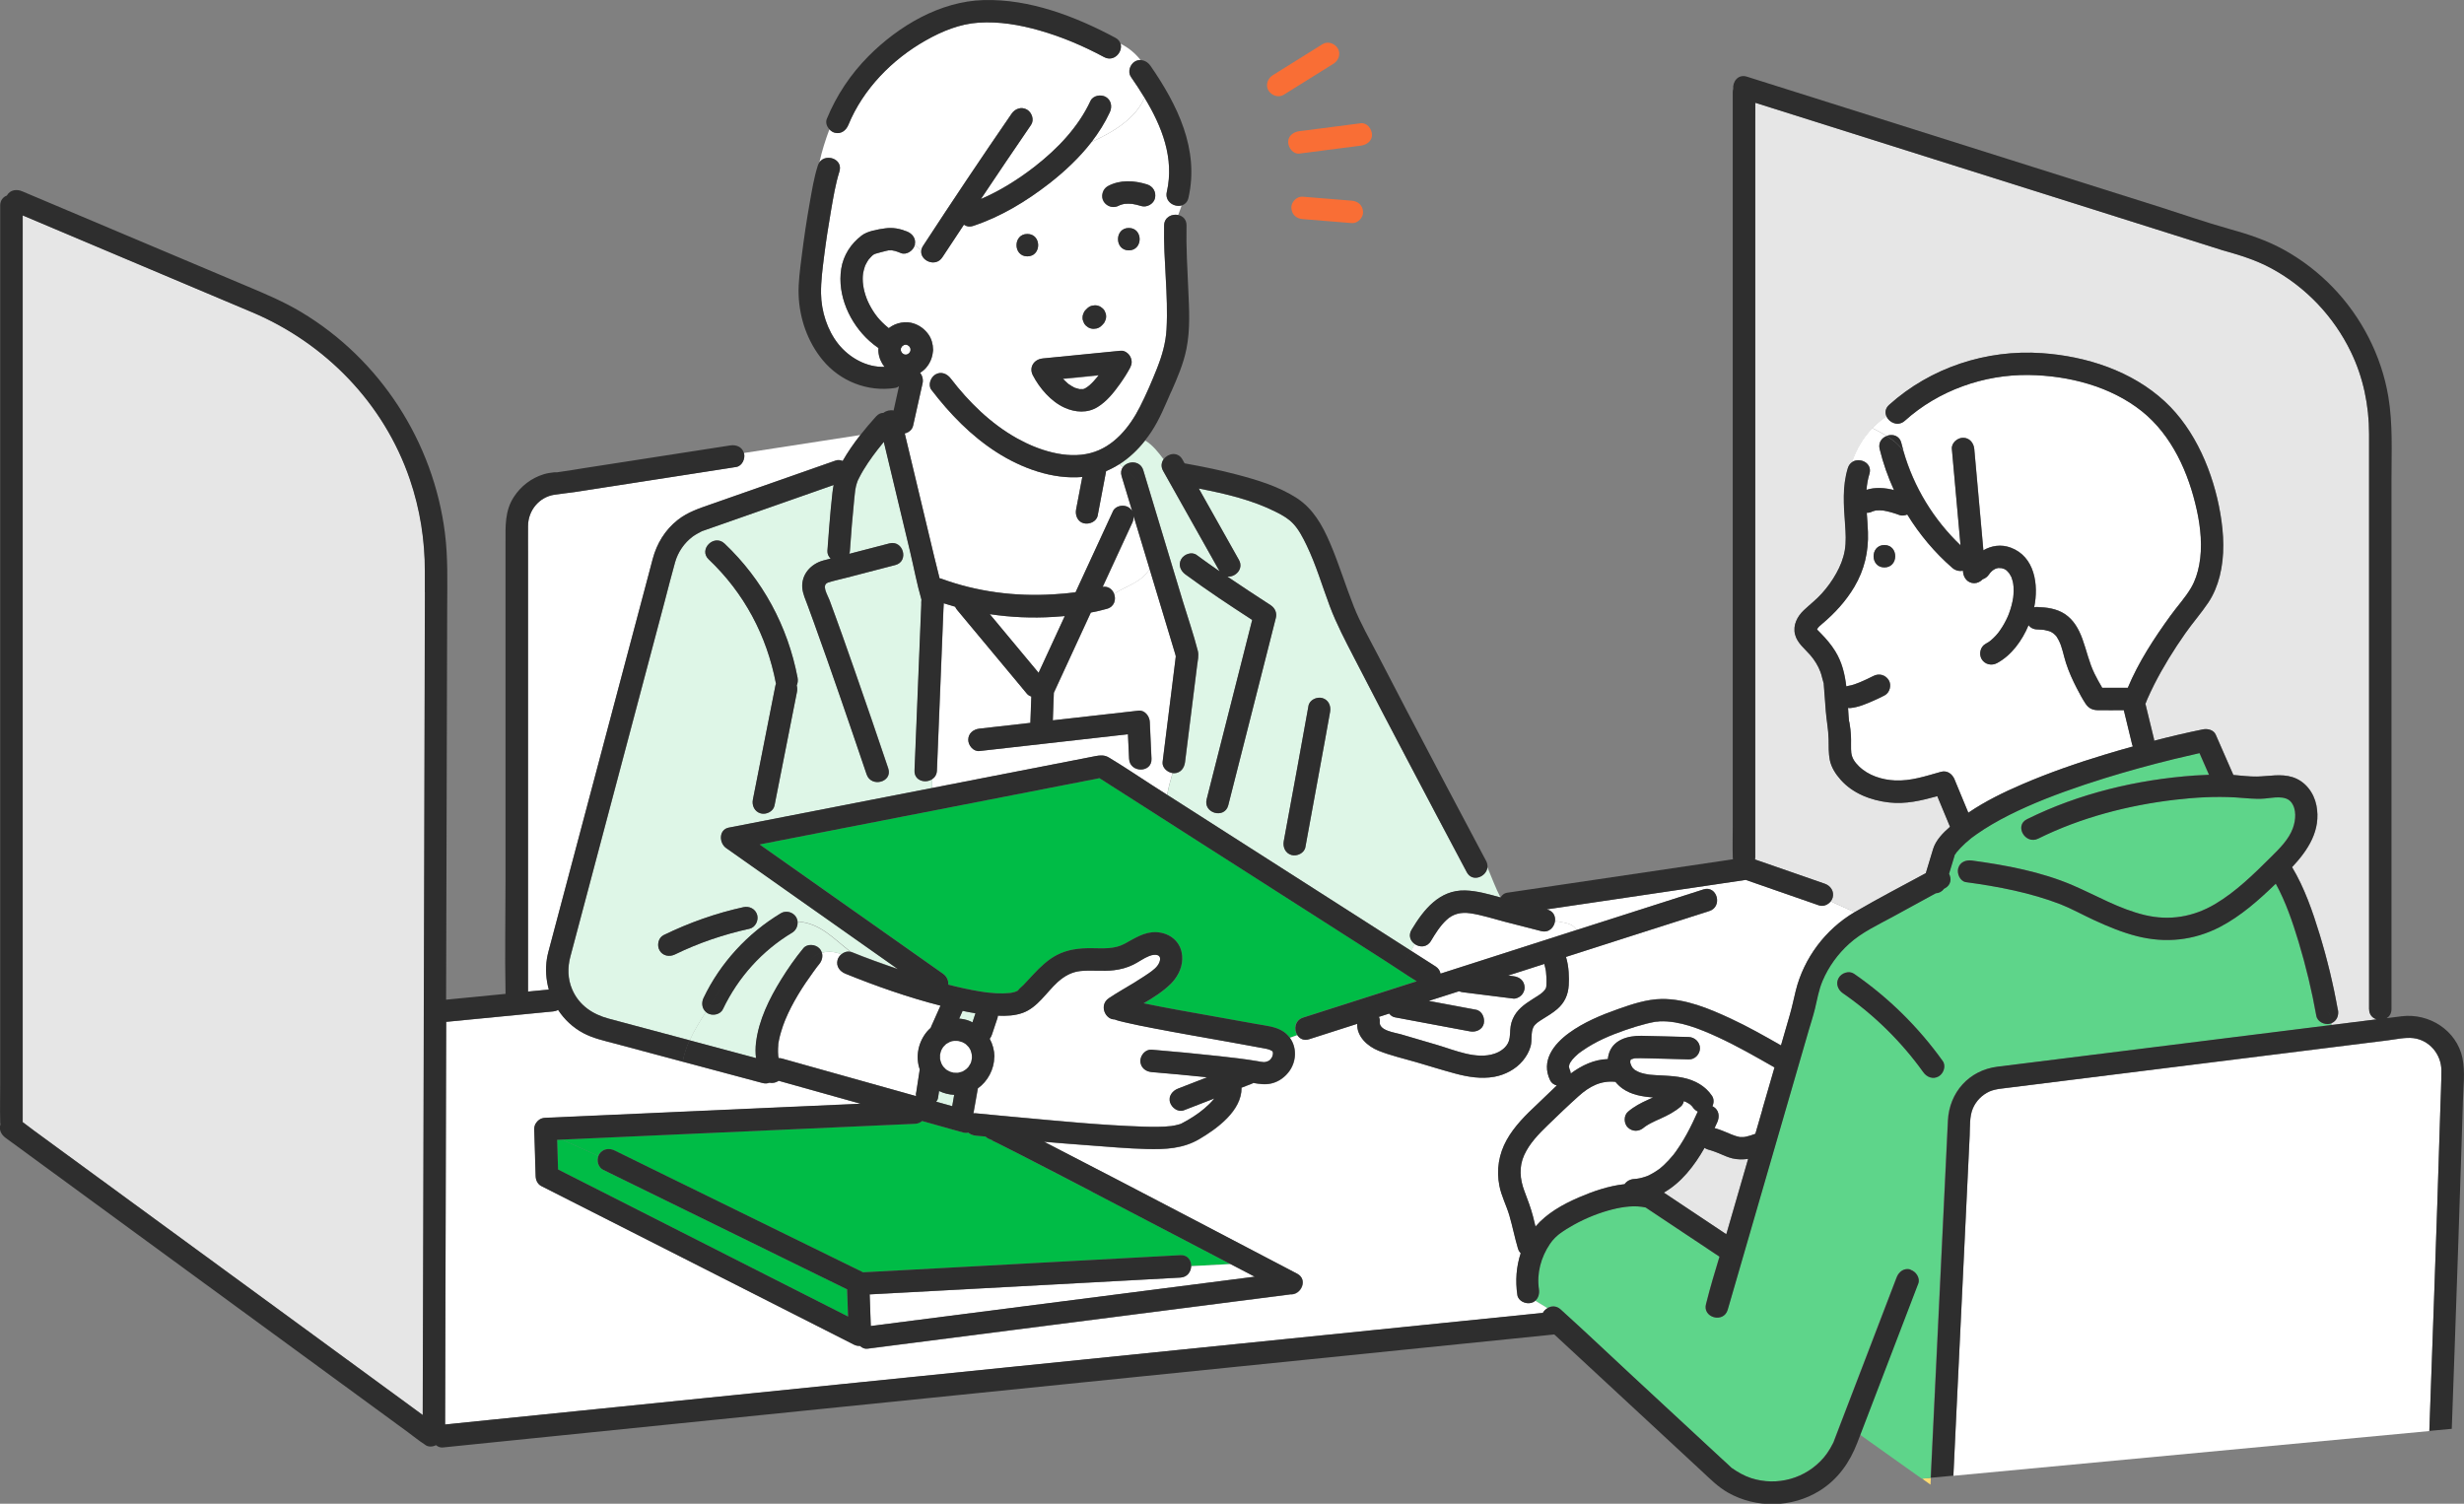 <?xml version="1.0" encoding="UTF-8"?>
<svg id="Layer_2" data-name="Layer 2" xmlns="http://www.w3.org/2000/svg" viewBox="0 0 435.58 265.83">
  <rect x="0" y="0" width="435.58" height="265.83" fill="#808080" stroke="none"/>
  <defs>
    <style>
      .cls-1 {
        fill: #2e2e2e;
      }

      .cls-1, .cls-2, .cls-3, .cls-4, .cls-5, .cls-6, .cls-7, .cls-8 {
        stroke-width: 0px;
      }

      .cls-2 {
        fill: #00bc46;
      }

      .cls-3 {
        fill: #5ed58a;
      }

      .cls-4 {
        fill: #e6e6e6;
      }

      .cls-5 {
        fill: #fff;
      }

      .cls-6 {
        fill: #def6e7;
      }

      .cls-7 {
        fill: #ffdc72;
      }

      .cls-8 {
        fill: #f96e35;
      }
    </style>
  </defs>
  <g id="_レイヤー_1" data-name="レイヤー 1">
    <g>
      <path class="cls-5" d="m224.88,185.78c.16.11-.14-.12-.14-.11.16.11-.32-.12-.26-.11-.56-.19-1.17-.27-1.75-.38-1.73-.33-3.46-.64-5.2-.95-4.52-.81-9.05-1.59-13.57-2.46-1.7-.33-3.4-.65-5.09-1.06-.52-.13-1.21-.26-1.82-.51-1.67.05-2.79-2.56-1.02-3.75,1.49-.99,3.04-1.86,4.56-2.79.2-.12.39-.26.59-.38.66-.41,1.31-.82,1.95-1.27.68-.48,1.5-1.08,1.82-1.87.58-1.45-.67-1.58-1.76-1.16-1,.39-1.88,1.07-2.84,1.54-1.11.54-2.21.83-3.42.98-1.98.24-3.98-.07-5.95.15-1.5.16-2.75.86-3.86,1.83-.05.04-.1.09-.15.13-1.97,1.8-3.54,4.47-6.13,5.42-1.38.51-2.94.58-4.42.51,0,.13-.03.27-.07.4-.33.99-.66,1.97-.99,2.96-.09.28-.22.51-.39.72.52.95.82,2.03.84,3.19-.03,2.2-1.15,4.32-2.91,5.58-.26,1.47-.52,2.94-.78,4.41.12-.02.23-.02.35-.01,2.21.23,4.42.43,6.63.63,7.7.7,15.44,1.49,23.17,1.74,1.6.05,3.23.07,4.83-.11.33-.04,1.06-.18,1.63-.37,0,0,.01,0,.02,0,.1-.05.21-.1.31-.16.33-.17.66-.35.98-.54,1.37-.81,2.67-1.73,3.81-2.85.32-.32.61-.63.87-.96-1.8.7-3.59,1.4-5.39,2.09-1.03.4-2.13-.45-2.44-1.38-.35-1.09.42-2.06,1.38-2.44,1.72-.67,3.44-1.34,5.17-2.01-3.27-.34-6.55-.65-9.82-.92-1.07-.09-1.98-.84-1.98-1.98,0-1.01.91-2.07,1.98-1.98,4,.33,8,.71,11.99,1.15,2.24.25,4.49.5,6.71.88.53.09.73.15,1.15.17.23,0,.56-.09.77-.19.3-.15.4-.26.6-.58.04-.06.07-.13.11-.2.01-.04.03-.08.04-.1.03-.1.05-.19.07-.29.02-.26.04-.48-.14-.61Z"/>
      <path class="cls-2" d="m249.07,172.6c-1.49-.96-2.96-1.96-4.45-2.91-4.84-3.09-9.67-6.18-14.51-9.28-5.59-3.57-11.18-7.15-16.77-10.72-4.6-2.94-9.19-5.88-13.79-8.82-1.73-1.1-3.45-2.21-5.18-3.31-2.39.47-4.77.93-7.16,1.4-11.74,2.29-23.48,4.58-35.22,6.87-5.9,1.15-11.8,2.3-17.7,3.45.19.13.37.26.56.4,6.52,4.59,13.04,9.19,19.55,13.78,4.09,2.88,8.18,5.76,12.27,8.65.58.41.95,1.02.97,1.68,0,.09,0,.18,0,.27,1.88.49,3.78.91,5.69,1.22.27.04.54.08.8.12.08,0,.38.05.46.06.5.06,1.01.1,1.51.13.82.05,1.63.03,2.44-.05.11-.02.32-.05.41-.07.17-.04.34-.09.5-.13.07-.02.17-.07.24-.11.14-.08.1-.05,0,0-.04.02-.09.05-.16.1.09-.05.18-.1.28-.15.01-.02.06-.06.18-.13.25-.31.64-.59.91-.88.19-.2.38-.4.56-.6.4-.42.79-.85,1.19-1.27,1.25-1.32,2.61-2.65,4.24-3.49,1.91-.98,3.98-1.2,6.1-1.18,1.99.02,3.99.2,5.8-.77,1.79-.96,3.52-2.16,5.65-2.06,2.1.1,3.97,1.37,4.44,3.49.39,1.77-.17,3.51-1.25,4.89-.19.25-.4.49-.63.72-1.39,1.39-3.09,2.46-4.83,3.47,2.1.44,4.21.83,6.32,1.22,4.53.83,9.08,1.61,13.61,2.44,1.57.29,3.45.43,4.8,1.35.44.3.81.66,1.1,1.06l1.3-.47c-.64-1-.46-2.62,1.03-3.09,4.94-1.58,9.89-3.16,14.83-4.74,1.75-.56,3.5-1.12,5.25-1.68-.47-.28-.93-.57-1.39-.87Z"/>
      <path class="cls-6" d="m168.68,193.55c-.94-.05-1.84-.28-2.67-.68-.06.41-.13.82-.19,1.23-.04.24-.16.47-.32.66.94.26,1.89.53,2.83.79l.35-2Z"/>
      <path class="cls-6" d="m171.91,180.73c.18-.53.36-1.07.53-1.6-.76-.12-1.52-.27-2.27-.43-.2.46-.41.92-.61,1.38.58.05,1.15.15,1.7.36.23.09.44.2.65.3Z"/>
      <path class="cls-7" d="m151.17,86.65c-.01.08-.01.1,0,0h0Z"/>
      <path class="cls-5" d="m188.23,108.91c-.68.06-1.36.11-2.03.15-3.74.23-7.52.07-11.23-.49,2.88,3.46,5.76,6.91,8.63,10.37,1.54-3.34,3.08-6.69,4.63-10.03Z"/>
      <path class="cls-4" d="m44.58,55.19c-7.55-3.19-15.1-6.37-22.65-9.56-5.97-2.52-11.93-5.04-17.9-7.56,0,1.6,0,3.2,0,4.79v155.46s0,.03,0,.05c.68.49,1.34,1.02,2.01,1.51,2.04,1.49,4.08,2.98,6.12,4.48,6.18,4.52,12.36,9.04,18.54,13.56,7.15,5.23,14.29,10.46,21.44,15.68,5.9,4.32,11.81,8.64,17.71,12.96,1.63,1.2,3.27,2.39,4.9,3.59,0-3.26.02-6.52.03-9.78.02-8.29.04-16.58.07-24.87.03-10.5.06-21,.08-31.5.03-10.92.06-21.83.09-32.75.02-9.44.05-18.87.07-28.31.02-6.08.03-12.16.05-18.24,0-1.22,0-2.44,0-3.66.01-5.57-.86-11.05-2.66-16.33-4.57-13.41-14.9-24.04-27.89-29.53Z"/>
      <path class="cls-2" d="m98.48,201.5c.05,1.75.11,3.49.16,5.24l5.86,2.97c9.9,5.02,19.81,10.05,29.71,15.07,5.23,2.65,10.46,5.31,15.7,7.96-.06-1.6-.11-3.21-.17-4.81-1.38-.68-2.76-1.35-4.14-2.03-7.97-3.91-15.94-7.81-23.91-11.72-5.03-2.46-10.05-4.93-15.08-7.39-.87-.43-1.16-1.58-.83-2.44l-6.46-2.9c-.28.01-.56.03-.85.04Z"/>
      <path class="cls-2" d="m192.96,210.63c-4.21-2.19-8.42-4.37-12.65-6.54-1.33-.68-2.65-1.36-3.99-2.02-.4-.2-.79-.4-1.2-.58-.11-.02-.19-.06-.35-.16.1.07.24.11.35.16,0,0,0,0,0,0,.1.02.22.02.46.04-.54-.05-1.05-.27-1.41-.62-.57-.06-1.15-.1-1.72-.16-.5-.05-.96-.24-1.32-.54-.29.06-.61.07-.96-.03-1.38-.39-2.75-.77-4.13-1.16-1.02-.29-2.05-.57-3.07-.86-.31.28-.72.48-1.25.5-2.69.12-5.39.24-8.08.36-11.7.52-23.4,1.05-35.1,1.57-6.41.29-12.82.57-19.23.86l6.46,2.9c.04-.09.07-.19.12-.27.57-.97,1.75-1.18,2.71-.71,1.83.9,3.66,1.79,5.48,2.69,7.97,3.91,15.94,7.81,23.91,11.72,4.86,2.38,9.71,4.76,14.57,7.14,2.25-.12,4.49-.24,6.74-.36,10.11-.55,20.22-1.09,30.32-1.64,6.34-.34,12.68-.68,19.03-1.03,1.3-.07,1.93.92,1.9,1.93l6.96-.37c-8.18-4.28-16.37-8.56-24.56-12.82Z"/>
      <path class="cls-5" d="m220.96,225.25c-1.15-.6-2.29-1.19-3.44-1.79l-6.96.37c-.02.97-.66,1.96-1.9,2.03-2.32.13-4.64.25-6.95.38-10.11.55-20.22,1.09-30.32,1.64-5.89.32-11.77.64-17.66.95.07,1.86.13,3.72.2,5.59,2.87-.37,5.75-.74,8.62-1.11,6.23-.8,12.46-1.6,18.68-2.4,7.17-.92,14.34-1.84,21.5-2.76,5.95-.76,11.9-1.53,17.84-2.29.41-.05.82-.11,1.23-.16-.28-.15-.56-.3-.85-.44Z"/>
      <path class="cls-5" d="m188.92,67.92c.11.07.07.05,0,0-.03-.02-.06-.04-.11-.07.06.04.12.09.19.13.15.1.3.2.45.29.15.09.31.17.47.26.05.02.07.04.1.05.02,0,.03,0,.06.02.22.06.44.13.66.19.05.01.08.02.1.03.02,0,.03,0,.06,0,.17,0,.37-.02.54,0,.02,0,.04,0,.07-.01.05-.02.11-.03.17-.05.1-.06.22-.11.32-.17.13-.08.26-.19.4-.26-.42.24.05-.04.16-.14.56-.5,1.06-1.06,1.53-1.63.04-.05.07-.08.09-.11.02-.02.03-.04.05-.06-2.1.21-4.2.42-6.3.62.28.29.58.58.89.85.03.02.08.06.12.09Z"/>
      <path class="cls-5" d="m262.31,180.94c-.25,1.1-1.42,1.57-2.44,1.38-.56-.1-1.12-.21-1.67-.31-3.86-.72-7.72-1.44-11.59-2.17-.44-.08-.78-.34-1.02-.67-.61.2-1.22.39-1.83.59.13.26.19.53.16.83-.21,1.6,2.61,1.92,3.71,2.24,2.16.63,4.32,1.27,6.47,1.9,3.08.91,6.91,2.64,10.14,1.52,1.06-.37,2.11-1.11,2.49-2.2.29-.84.18-1.8.33-2.67.14-.85.47-1.64.99-2.34,1.01-1.37,2.48-2.14,3.88-3.05.52-.34,1.09-.75,1.36-1.32.01-.05.05-.16.06-.23,0-.09.02-.17.02-.26.03-.49.02-.98,0-1.47-.01-.29-.04-.57-.07-.86-.03-.3,0-.06-.06-.43-.06-.35-.14-.69-.24-1.03-2.13.68-4.26,1.37-6.39,2.05.31.04.62.08.93.12,1.11.14,1.93.8,1.98,1.98.02.49-.24,1.06-.58,1.4-.32.32-.93.64-1.4.58-.37-.05-.74-.09-1.11-.14-2.6-.33-5.21-.65-7.81-.98-.25-.03-.48-.09-.7-.18-1.78.57-3.57,1.14-5.35,1.71,2.78.52,5.57,1.04,8.35,1.56,1.09.2,1.6,1.46,1.38,2.44Z"/>
      <path class="cls-7" d="m207.88,115.96c.06-.25-.01-.19-.04-.06,0,.04.02.08.03.12,0-.02,0-.04,0-.06Z"/>
      <path class="cls-7" d="m207.87,116.02s0,.06-.01.09c.02.06.05.12.12.17-.04-.03-.08-.14-.11-.25Z"/>
      <path class="cls-7" d="m288.28,187.36s-.05.06-.06.1c0,0,0,.01,0,.02.03-.04.05-.07.05-.07,0-.02.02-.03.03-.06,0,0-.01,0-.02.01Z"/>
      <path class="cls-4" d="m306.22,204.77c-.81-.19-1.57-.55-2.33-.88-.04-.02-.08-.03-.12-.05-.01,0-.02,0-.03-.01-.19-.08-.37-.15-.56-.22-.42-.16-.84-.29-1.27-.41-.22-.06-.42-.16-.59-.29-1.82,3.2-4.14,6.17-7.2,7.91,3.68,2.45,7.36,4.91,11.04,7.36.03-.1.06-.21.09-.31,1.26-4.34,2.51-8.68,3.77-13.02-.92.13-1.85.13-2.81-.09Z"/>
      <path class="cls-7" d="m288.26,187.44s.01-.04,0-.04c-.05.08-.03.07,0,.04Z"/>
      <path class="cls-7" d="m277.38,188.46s0-.01,0-.02c-.08.16-.05.1,0,.02Z"/>
      <path class="cls-5" d="m426.61,183.53c-1.43-.16-3.06.21-4.47.39-6.96.87-13.92,1.74-20.88,2.61-9.27,1.16-18.53,2.32-27.8,3.47-6.3.79-12.59,1.57-18.89,2.36-.44.06-.88.11-1.32.17.05,0-.52.11-.62.13-.31.08-.63.17-.92.3-1.3.59-2.36,1.65-2.93,2.96-.63,1.44-.51,3.29-.58,4.84-.35,7.31-.7,14.62-1.05,21.94-.44,9.16-.88,18.31-1.32,27.47-.17,3.57-.34,7.14-.51,10.72l84.14-7.91c.28-7.67.55-15.34.82-23.02.4-11.37.79-22.74,1.13-34.11.07-2.2.18-4.41.18-6.61,0-2.82-2.11-5.38-4.98-5.71Z"/>
      <path class="cls-7" d="m339.79,261.4l1.48,1.06c.02-.4.04-.8.06-1.2l-1.54.14Z"/>
      <path class="cls-4" d="m418.8,178.39v-97.06c0-1.54,0-3.08,0-4.63,0-5-1.03-9.97-3.21-14.48-3.02-6.25-7.91-11.43-14.01-14.75-2.78-1.52-5.66-2.39-8.69-3.23-.35-.1-.69-.22-1.04-.33-5.77-1.82-11.55-3.64-17.32-5.47-9.48-2.99-18.96-5.98-28.43-8.97-8.86-2.8-17.72-5.59-26.58-8.39-3.07-.97-6.15-1.94-9.22-2.91,0,1.21-.01,2.41-.01,3.61v129.76c0,.14-.02.27-.04.4.21.07.43.15.67.23,3.89,1.35,7.79,2.71,11.68,4.06,1.01.35,1.68,1.35,1.38,2.44-.07.25-.19.48-.35.68l4.22,1.91s.05-.03.07-.04c4.11-2.4,8.35-4.61,12.54-6.87.43-1.42.86-2.84,1.29-4.27.47-1.54,1.74-2.85,2.99-3.93-.75-1.8-1.5-3.61-2.25-5.41-2.8.78-5.58,1.46-8.55,1.11-3.16-.36-6.36-1.58-8.52-4-.89-1-1.66-2.17-1.93-3.5-.24-1.21-.19-2.42-.21-3.65-.03-1.68-.37-3.34-.5-5.02-.12-1.58-.22-3.16-.36-4.74,0-.05,0-.11-.01-.17,0-.03-.02-.06-.04-.11-.2-.62-.3-1.26-.53-1.87-.4-1.09-1.04-2.1-1.79-2.98-.98-1.14-2.31-2.12-2.7-3.64-.42-1.65.38-3.2,1.56-4.31,1.05-.99,2.18-1.85,3.15-2.93,1-1.1,1.87-2.31,2.59-3.61.69-1.25,1.23-2.58,1.48-3.99.27-1.52.16-3.13.06-4.65-.23-3.37-.52-6.65.49-9.94.15-.48.41-.82.74-1.04.77-2.27,1.99-4.33,3.6-6-.92-.47-1.87-.95-2.83-1.52.95.57,1.91,1.05,2.83,1.52.75-.78,1.58-1.49,2.49-2.08-.29-.64-.23-1.41.46-2.04,7.32-6.59,17.22-9.83,27.02-9.15,7.87.55,15.89,3.14,21.76,8.58,5.39,4.99,8.55,12.61,9.77,19.75.63,3.66.81,7.47-.11,11.11-.41,1.63-1.07,3.25-2.01,4.65-1.26,1.88-2.78,3.6-4.08,5.46-2.02,2.88-3.88,5.88-5.48,9.02-.43.85-.83,1.71-1.22,2.58t0,0c-.04.09-.07.18-.11.28-.03.08-.06.15-.09.23-.04.11-.09.21-.14.32.01.04.02.09.03.13.49,2,.97,3.99,1.46,5.99.03.14.05.28.06.42,2.86-.74,5.74-1.42,8.63-2.01.79-.16,1.87.08,2.24.91,1.04,2.38,2.09,4.77,3.13,7.15,1.4.11,2.81.31,4.2.28,2.09-.05,4.22-.55,6.27.11,2.24.71,3.76,2.73,4.21,4.99.86,4.38-1.48,7.9-4.3,10.92,2.19,3.65,3.62,7.8,4.86,11.84,1.34,4.39,2.42,8.87,3.23,13.39.17.97-.21,1.96-1.14,2.34,0,.11,0,.22,0,.33,2.67-.33,5.33-.67,8-1-.73-.22-1.33-.82-1.33-1.81Z"/>
      <path class="cls-5" d="m327.39,81.68c1.33-.93,3.69.13,3.08,2.09-.29.94-.44,1.87-.52,2.81,1.55-.52,3.25-.38,4.86.03-1.07-2.33-1.92-4.76-2.53-7.25-.28-1.14.38-1.97,1.23-2.3-.79-.49-1.65-.93-2.53-1.38-1.61,1.68-2.83,3.73-3.6,6Z"/>
      <path class="cls-5" d="m388.35,90.14c-1.43-6.53-4.39-13.21-9.72-17.46-5.55-4.42-12.97-6.3-19.96-6.4-7.95-.12-16,2.75-21.92,8.08-1.2,1.08-2.76.35-3.26-.76-.92.59-1.74,1.3-2.49,2.08.89.45,1.74.89,2.53,1.38,1-.39,2.26-.09,2.59,1.25.12.48.24.95.38,1.42.47.66.87,1.43,1.18,2.36-.31-.92-.71-1.69-1.18-2.36,1.83,6.36,5.31,12.09,10.09,16.65-.51-5.68-1.02-11.35-1.53-17.03-.1-1.07.98-1.98,1.98-1.98,1.14,0,1.88.92,1.98,1.98.54,5.97,1.07,11.94,1.61,17.91,1.42-.82,3.11-1.09,4.8-.48,4.3,1.57,5,6.61,4.18,10.55.15-.03.32-.05.49-.04,1.69.05,3.45.28,4.9,1.22,1.58,1.03,2.48,2.66,3.12,4.38.76,2.07,1.17,4.17,2.15,6.17.42.85.88,1.69,1.37,2.51,1.51,0,3.01,0,4.52,0,1.88-4.53,4.68-8.8,7.53-12.73,1.21-1.67,2.65-3.23,3.65-4.94.74-1.27,1.16-2.59,1.45-4.08.6-3.12.26-6.55-.43-9.69Z"/>
      <path class="cls-3" d="m411.89,180.96c-.96.26-2.25-.33-2.44-1.38-.79-4.42-1.84-8.8-3.14-13.1-1.06-3.49-2.26-7.05-4.03-10.27-2.99,2.89-6.16,5.72-9.85,7.64-4.63,2.41-9.65,2.92-14.7,1.64-2.6-.66-5.09-1.7-7.53-2.82-1.96-.9-4.14-2.11-5.98-2.82-5.3-2.06-11.08-3.15-16.7-3.91-1.07-.14-1.64-1.51-1.38-2.44.31-1.13,1.38-1.53,2.44-1.38,6,.81,12.24,1.97,17.82,4.38,4.24,1.83,8.2,4.18,12.73,5.26,4.37,1.04,8.56.34,12.41-1.94,3.75-2.21,6.88-5.32,9.94-8.37,1.48-1.47,3.1-3.06,3.83-5.06.51-1.42.69-3.34-.31-4.6-1.02-1.29-3.27-.75-4.68-.63-1.75.14-3.43-.1-5.17-.2-3.55-.21-7.13,0-10.66.41-8.3.96-16.7,3.15-24.2,6.87-2.28,1.13-4.28-2.29-2-3.42,9.16-4.55,19.46-7.01,29.64-7.73.85-.06,1.7-.1,2.55-.13-.56-1.28-1.12-2.56-1.68-3.83-1.49.33-2.98.67-4.46,1.04-4.14,1.01-8.25,2.14-12.32,3.4-4.65,1.44-9.52,3.14-13.76,5.04-2.11.94-4.18,1.96-6.17,3.13-.92.54-1.81,1.11-2.68,1.72-.22.15-.43.31-.65.47-.06.04-.12.09-.18.13-.04.03-.08.07-.11.08-.36.3-.72.6-1.07.91-.59.54-1.14,1.11-1.65,1.73.13-.13-.16.35-.19.26-.07.25-.15.49-.22.73-.27.9-.54,1.8-.82,2.7.45.85.37,1.95-.72,2.55-.07.04-.13.07-.2.11-.35.5-.88.75-1.43.78-2.54,1.39-5.07,2.77-7.61,4.16-2.63,1.44-5.47,2.75-7.71,4.77-2,1.81-3.62,4.04-4.68,6.53-.69,1.62-.95,3.28-1.36,4.97-.31,1.28-.74,2.54-1.1,3.8-1.77,6.09-3.53,12.19-5.3,18.28-2.03,7.01-4.06,14.03-6.1,21.04-.97,3.35-1.94,6.71-2.92,10.07-.71,2.45-4.53,1.4-3.82-1.05.02-.06.04-.12.05-.19.69-2.73,1.5-5.44,2.32-8.14-.45-.3-.9-.6-1.35-.9-3.9-2.6-7.8-5.2-11.71-7.8-1.86-.41-3.91-.15-5.87.34-2.37.6-4.65,1.52-6.79,2.7-.89.49-1.75,1.02-2.56,1.62-.19.14-.2.15-.04.03-.09.07-.18.15-.27.22-.16.14-.32.28-.47.43-.35.35-.66.73-.93,1.13-1.56,2.31-2.35,5.17-1.93,7.96.12.79-.08,1.58-.65,2.06l2.14,1.31c.69-.41,1.59-.46,2.34.24.07.07.14.13.22.2,4.28,3.86,8.45,7.83,12.67,11.75,5.2,4.82,10.4,9.64,15.6,14.46.52.48,1.06.95,1.57,1.45.05.05.11.1.16.15,0,0,0,0,0,0,.02.01.03.02.06.04,1.08.73,2.16,1.37,3.4,1.77,4.58,1.48,9.67.09,12.86-3.67.42-.49.77-1.02,1.1-1.57.16-.26.3-.53.44-.81.06-.13.14-.28.16-.31.04-.1.08-.2.11-.3.36-.93.71-1.87,1.07-2.8,1.29-3.36,2.58-6.73,3.87-10.09,2.04-5.32,4.07-10.64,6.11-15.96.38-1,1.32-1.69,2.44-1.38.96.26,1.77,1.44,1.38,2.44-.05.13-.1.25-.15.38-2.43,6.34-4.85,12.67-7.28,19.01-.94,2.46-1.88,4.92-2.83,7.38l10.92,7.77,1.54-.14c.28-5.9.57-11.8.85-17.71.45-9.42.9-18.85,1.36-28.27.27-5.71.53-11.43.82-17.14.25-5.02,3.71-8.91,8.73-9.55,1.4-.18,2.8-.35,4.2-.52,7.56-.94,15.12-1.89,22.67-2.83,9.36-1.17,18.72-2.34,28.08-3.51,1.36-.17,2.73-.34,4.09-.51,0-.11,0-.22,0-.33-.08.03-.15.07-.24.09Zm-69.17,9.31c-.98.58-2.09.16-2.71-.71-3.89-5.44-8.75-10.2-14.25-14-.88-.61-1.29-1.73-.71-2.71.51-.87,1.83-1.32,2.71-.71,6.09,4.21,11.36,9.4,15.67,15.42.63.87.15,2.21-.71,2.71Z"/>
      <path class="cls-5" d="m270.69,230.31c-.94.26-2.28-.32-2.44-1.38-.38-2.53-.19-5.03.59-7.4-.21-.21-.39-.49-.49-.84-.57-1.92-.95-3.89-1.51-5.81-.52-1.78-1.42-3.44-1.77-5.27-.55-2.81-.1-5.59,1.29-8.1,1.35-2.43,3.39-4.44,5.4-6.32,1.13-1.06,2.27-2.21,3.46-3.31-.5-.13-.94-.43-1.17-.9-1.68-3.44.6-6.39,3.33-8.38,2.6-1.89,5.67-3.17,8.68-4.23,2.43-.86,5.07-1.74,7.67-1.78,4.24-.06,8.43,1.7,12.2,3.45,3.06,1.42,5.99,3.08,8.92,4.75.52-1.8,1.04-3.59,1.56-5.39.41-1.43.69-2.83,1.05-4.27,1.44-5.77,5.26-10.86,10.38-13.88l-4.22-1.91c-.49.61-1.33.97-2.08.7-4.31-1.5-8.63-3-12.94-4.5-1.48.22-2.96.44-4.44.66-7.54,1.12-15.07,2.23-22.61,3.35-2.71.4-5.42.8-8.13,1.2.02,0,.05.01.07.02,1.08.28,1.49,1.16,1.4,2.02,1.38.35,3.08.3,3.8,1.62,7.47-2.4,14.95-4.79,22.42-7.17,2.44-.78,3.47,3.05,1.05,3.82-4.94,1.58-9.89,3.16-14.83,4.74-3.5,1.12-7.01,2.25-10.51,3.37.54,1.67.57,3.71.49,5.01-.1,1.68-.72,3.07-2.02,4.2-.83.72-1.77,1.25-2.69,1.84-.55.35-1.25.77-1.55,1.38-.48.98-.19,2.33-.48,3.38-.26.96-.76,1.82-1.4,2.57-1.23,1.48-3.13,2.47-5.01,2.81-2.33.42-4.69.03-6.95-.58-2.27-.61-4.52-1.32-6.78-1.98-2.24-.66-4.59-1.18-6.75-2.05-1.96-.79-3.84-2.5-3.77-4.75-2.83.91-5.67,1.82-8.5,2.72-.94.3-1.67-.09-2.08-.73l-1.3.47c1.23,1.66,1.21,4.03-.01,5.81-.76,1.11-1.93,1.98-3.26,2.28-1.09.25-2.11.09-3.17-.09-.09.05-.17.09-.26.13-.61.24-1.22.47-1.83.71.06,4.08-4.36,7.26-7.49,9.1-2.86,1.68-5.97,1.82-9.23,1.74-3.54-.09-7.09-.42-10.62-.68-2.52-.18-5.04-.39-7.56-.6,9,4.62,17.97,9.31,26.93,14,5.94,3.1,11.87,6.21,17.8,9.32,1.99,1.05.67,3.82-1.21,3.65-.06.01-.11.03-.17.03-.04,0-.09.01-.13.02-3.02.39-6.04.78-9.06,1.16-6.23.8-12.46,1.6-18.68,2.4-7.17.92-14.34,1.84-21.5,2.76-5.95.76-11.9,1.53-17.84,2.29-2.46.32-4.92.63-7.39.95-.49.06-.94-.15-1.29-.49-.36.02-.73-.05-1.06-.22-2.27-1.15-4.54-2.3-6.8-3.45-9.9-5.02-19.81-10.05-29.71-15.07-6.26-3.18-12.53-6.35-18.79-9.53-.63-.32-.96-1.04-.98-1.71-.08-2.76-.17-5.52-.25-8.29-.02-.53.15-.94.41-1.25.32-.44.81-.77,1.51-.8,2.69-.12,5.39-.24,8.08-.36,11.7-.52,23.4-1.05,35.1-1.57,4.2-.19,8.4-.38,12.6-.56-1.27-.36-2.55-.71-3.82-1.07-3.56-1-7.12-1.99-10.67-2.99-.48.32-1.08.47-1.64.34-.35.14-.76.18-1.23.05l-1.05-.28c-4.35-1.16-8.7-2.33-13.05-3.49-.03.18-.07.36-.1.54.03-.18.06-.36.1-.54-1.25-.33-2.49-.67-3.74-1-2.79-.75-5.58-1.49-8.37-2.24-1.86-.5-3.77-.91-5.48-1.82-1.85-.98-3.35-2.41-4.45-4.09-.27.14-.57.23-.89.26-.83.08-1.66.16-2.49.24-5.47.53-10.94,1.07-16.41,1.6,0,3.56-.02,7.13-.03,10.69-.03,10.25-.05,20.5-.08,30.75-.02,7.52-.04,15.04-.06,22.56,0,2.39-.01,4.79-.02,7.18,2.54-.27,5.08-.52,7.62-.78,5.38-.55,10.76-1.1,16.15-1.64,7.51-.76,15.02-1.53,22.53-2.29,8.89-.9,17.78-1.81,26.67-2.71,9.5-.97,19-1.93,28.51-2.9,9.45-.96,18.89-1.92,28.34-2.88,8.62-.88,17.25-1.76,25.87-2.63,7.05-.72,14.09-1.43,21.14-2.15,4.78-.49,9.56-.97,14.35-1.46.96-.1,1.92-.2,2.87-.29.19-.34.49-.63.83-.84l-2.14-1.31c-.2.17-.44.3-.73.38Z"/>
      <path class="cls-5" d="m274.89,162.79c-.12,1.1-1.06,2.16-2.45,1.8-2.16-.55-4.31-1.11-6.47-1.66-2-.51-4.03-1.19-6.08-1.49-1.6-.23-3.01.07-4.2,1.19-1.14,1.07-1.95,2.4-2.75,3.72-.7,1.16-1.98,1.14-2.84.54-.24.37-.45.78-.66,1.18,1.44.92,2.88,1.84,4.32,2.76.53.34.8.8.89,1.28,8.01-2.57,16.03-5.14,24.04-7.71-.72-1.32-2.42-1.27-3.8-1.62Z"/>
      <path class="cls-5" d="m203.24,100.58c-.94-3.12-1.88-6.25-2.83-9.37.03.39-.05.8-.22,1.19-1.75,3.78-3.49,7.57-5.24,11.35.99-.16,1.72.44,2.02,1.22,2.08-1.39,4.74-1.94,6.27-4.39Z"/>
      <path class="cls-5" d="m207.79,116.64c.02-.17.03-.36.06-.53-.03-.07-.03-.15-.02-.21-.02-.1-.04-.2-.05-.24-1.02-3.37-2.03-6.74-3.05-10.11-.5-1.66-1-3.31-1.5-4.97-1.53,2.45-4.19,3-6.27,4.39.38.99.08,2.27-1.24,2.65-.94.27-1.9.49-2.87.67-2.18,4.73-4.36,9.45-6.54,14.18-.06,1.62-.12,3.25-.18,4.87,5.05-.57,10.11-1.14,15.16-1.71,1.1-.12,1.94,1,1.98,1.98.1,2.17.2,4.35.3,6.52.12,2.55-3.85,2.54-3.96,0-.07-1.44-.13-2.88-.2-4.33-.52.06-1.04.12-1.56.18-8.23.93-16.46,1.86-24.69,2.79-1.07.12-1.98-1-1.98-1.98,0-1.16.92-1.86,1.98-1.98,1.15-.13,2.3-.26,3.45-.39,1.85-.21,3.7-.42,5.55-.63.06-1.55.12-3.11.17-4.66-.3-.09-.57-.24-.78-.49-.51-.61-1.01-1.22-1.52-1.83-3.61-4.33-7.21-8.66-10.82-12.99-.15-.17-.26-.37-.35-.56-.68-.19-1.35-.39-2.01-.61-.02.35-.05.7-.06,1.05-.07,1.83-.15,3.65-.22,5.48-.31,7.68-.62,15.36-.93,23.03-.03.73-.38,1.24-.86,1.55v1.55c3.55-.69,7.1-1.38,10.64-2.08,4.88-.95,9.75-1.9,14.63-2.85,1.21-.24,2.41-.47,3.62-.71.82-.16,1.59-.21,2.34.24,2.56,1.53,5.04,3.22,7.55,4.83.92.59,1.84,1.18,2.76,1.77.21-1.32.61-2.58.95-3.83-.91-.13-1.86-.98-1.74-1.95.52-4.13,1.03-8.26,1.55-12.38.24-1.9.47-3.79.71-5.69Z"/>
      <path class="cls-5" d="m149.46,172.12c-1-.4-1.69-1.3-1.38-2.44.1-.37.35-.72.67-.99-1.15-.45-2.3-.59-3.44-.26.2.68,0,1.43-.47,2.01-.12.15-.24.3-.36.45,0,0,0,0,0,0-.05.07-.1.13-.15.2-.18.23-.35.47-.52.71-1.91,2.62-3.69,5.43-4.95,8.43,0,.02-.15.38-.18.46-.08.2-.15.41-.23.61-.14.4-.28.81-.39,1.22-.13.43-.24.87-.33,1.32-.04.2-.08.4-.11.6-.01.07-.02.11-.02.13,0,.02,0,.05,0,.14-.03.42-.06.84-.05,1.26,0,.19.02.38.03.56,0,.03,0,.04,0,.06,0,.05.01.1.02.15.02.11.05.21.07.32.18,0,.37.02.57.07,1.38.39,2.75.77,4.13,1.16,5.9,1.65,11.81,3.31,17.71,4.96.63.18,1.25.35,1.88.53-.04-.24-.03-.48.04-.73.2-1.33.41-2.66.61-3.99-.78-2.26-.28-4.79,1.26-6.66.2-.25.43-.47.67-.68.04-.11.08-.23.14-.35.11-.24.22-.49.33-.73.42-.95.85-1.9,1.27-2.85-5.72-1.47-11.35-3.44-16.81-5.65Z"/>
      <path class="cls-6" d="m128.85,146.31c.15-.03.3-.06.45-.09,3.2-.62,6.39-1.25,9.59-1.87,5.81-1.13,11.62-2.27,17.44-3.4,2.82-.55,5.64-1.1,8.46-1.65v-1.55c-1.19.78-3.18.26-3.1-1.55.13-3.26.26-6.52.4-9.78.2-4.86.39-9.73.59-14.59.07-1.63.13-3.25.2-4.88.01-.3-.02-.66.03-.97-.81-2.77-1.34-5.65-2-8.45-1.54-6.47-3.1-12.95-4.65-19.42-.37.45-.74.91-1.1,1.37-1.07,1.38-2.39,3.23-3.26,4.97-.27.54-.24.44-.42.99-.11.33-.18.66-.24,1,0,.05-.02.11-.03.16-.02.16-.04.33-.06.49-.05.41-.09.81-.13,1.22-.31,3.02-.54,6.04-.76,9.07-.01.18-.05.36-.1.52,2.36-.61,4.72-1.23,7.08-1.84,2.47-.64,3.52,3.18,1.05,3.82-2.89.75-5.77,1.5-8.66,2.25-1.05.27-2.14.49-3.18.83-1.32.42-.14,2.18.21,3.13,1.52,4.1,2.97,8.23,4.42,12.36,2.02,5.78,4.01,11.58,5.96,17.38.82,2.43-3.01,3.46-3.82,1.05-.81-2.39-1.62-4.78-2.44-7.17-1.5-4.38-3.01-8.77-4.55-13.14-.77-2.18-1.54-4.35-2.33-6.53-.36-1-.73-2.01-1.1-3.01-.38-1.01-.87-2.03-.95-3.12-.19-2.39,1.54-4.25,3.73-4.84.43-.11.85-.22,1.28-.33-.37-.36-.61-.85-.57-1.38.1-1.41.21-2.81.32-4.22.16-2.02.33-4.05.57-6.06.06-.47.12-.91.21-1.35-5.42,1.9-10.83,3.8-16.25,5.7-2.18.76-4.35,1.53-6.53,2.29-.17.06-.34.12-.52.18-.01,0-.02.01-.03.02-.55.3-1.1.57-1.6.94-1.5,1.12-2.59,2.73-3.1,4.52-.66,2.31-1.23,4.64-1.85,6.96-1.42,5.34-2.84,10.68-4.25,16.01-1.73,6.5-3.46,13.01-5.18,19.51-1.55,5.84-3.1,11.67-4.65,17.51-.86,3.25-1.73,6.5-2.59,9.75-.51,1.91-.47,3.93.32,5.77,1.21,2.82,3.6,4.42,6.46,5.18,4.77,1.28,9.55,2.55,14.32,3.83.79-1.75,1.82-3.39,2.87-5.02-.71-.62-.82-1.64-.41-2.49,2.96-6.19,7.79-11.42,13.66-14.96.92-.55,2.17-.21,2.71.71.14.24.22.49.25.76,4.01.25,6.35,3.04,9.36,5.34.06.01.11.01.17.04,2.7,1.1,5.46,2.08,8.22,3.02-6.03-4.25-12.06-8.5-18.09-12.75-4.09-2.88-8.18-5.76-12.27-8.65-1.27-.89-1.35-3.26.47-3.62Zm2.57,14.06c1.05-.23,2.14.31,2.44,1.38.27.99-.34,2.21-1.38,2.44-4.56,1-8.98,2.51-13.16,4.54-.97.47-2.14.27-2.71-.71-.51-.87-.25-2.24.71-2.71,4.49-2.19,9.22-3.87,14.11-4.94Zm-6.13-61.47c-1.85-1.76.95-4.55,2.8-2.8,6.72,6.37,11.18,14.61,12.91,23.71.09.48.03.96-.15,1.37.1.35.12.73.05,1.1-.17.84-.33,1.68-.5,2.52-1.16,5.87-2.32,11.74-3.48,17.61-.21,1.05-1.46,1.65-2.44,1.38-1.08-.3-1.59-1.39-1.38-2.44.17-.84.33-1.68.5-2.52,1.16-5.87,2.32-11.74,3.48-17.61.02-.12.06-.23.11-.33,0-.01,0-.02-.01-.04-1.61-8.48-5.61-16.02-11.89-21.96Z"/>
      <path class="cls-6" d="m140.03,164.88c-5.32,3.2-9.53,7.87-12.24,13.53-.46.97-1.84,1.22-2.71.71-.11-.06-.21-.14-.3-.22-1.05,1.63-2.08,3.26-2.87,5.02.47.13.94.25,1.42.38,3.45.92,6.9,1.84,10.34,2.77-.12-.91-.12-1.84,0-2.75.49-4.01,2.34-7.76,4.45-11.15,1.19-1.91,2.49-3.78,3.92-5.52.68-.83,2.1-.7,2.8,0,.24.24.39.51.47.8,1.15-.34,2.3-.19,3.44.26.45-.38,1.04-.57,1.6-.43-3.01-2.31-5.35-5.09-9.36-5.34.08.76-.28,1.54-.96,1.95Z"/>
      <path class="cls-6" d="m262.94,153.37c-.21,1.66-2.67,2.66-3.65.82-1.78-3.33-3.55-6.67-5.31-10.01-3.24-6.13-6.47-12.26-9.68-18.4-1.65-3.16-3.3-6.33-4.93-9.51-1.53-2.97-3.09-5.91-4.27-9.04-1.36-3.61-2.44-7.35-4.12-10.83-.65-1.36-1.4-2.82-2.39-3.84-.83-.87-1.74-1.4-3.02-2.05-4.13-2.09-8.93-3.24-13.65-4.14,2.36,4.2,4.73,8.4,7.09,12.61.91,1.62-.65,3.11-2.05,2.95,2.54,1.72,5.1,3.4,7.67,5.07.75.49,1.14,1.35.91,2.24-.35,1.37-.7,2.74-1.04,4.11-1.51,5.94-3.02,11.89-4.53,17.83-.95,3.73-1.89,7.45-2.84,11.18-.63,2.47-4.45,1.42-3.82-1.05.35-1.37.7-2.74,1.04-4.11,1.51-5.94,3.02-11.89,4.53-17.83.83-3.26,1.65-6.51,2.48-9.77-4-2.6-7.99-5.23-11.82-8.06-.86-.64-1.3-1.7-.71-2.71.5-.85,1.85-1.35,2.71-.71,1.33.99,2.69,1.94,4.06,2.89,0,0,0-.01-.01-.02-.41-.73-.82-1.46-1.23-2.19-2.92-5.19-5.83-10.37-8.75-15.56-.43-.76-.3-1.49.09-2.04-.94-1.25-1.9-2.49-3.25-3.33-1.3,1.66-2.83,3.1-4.56,4.21.2.19.4.38.61.58.8-1.2,3.08-1.32,3.63.5.89,2.96,1.79,5.92,2.68,8.88,1.44,4.77,2.88,9.54,4.32,14.31.88,2.9,1.89,5.8,2.64,8.74.21.83-.01,1.68-.12,2.52-.27,2.19-.55,4.37-.82,6.56-.44,3.52-.88,7.04-1.32,10.56-.13,1.07-.8,1.98-1.98,1.98-.08,0-.16-.02-.24-.03-.35,1.25-.74,2.51-.95,3.83,3.92,2.51,7.84,5.01,11.76,7.52,5.51,3.52,11.01,7.04,16.52,10.56,4.52,2.89,9.03,5.78,13.55,8.67.43.28.87.56,1.3.83.21-.41.42-.81.66-1.18-.77-.53-1.2-1.51-.58-2.54,2.14-3.56,4.91-7.07,9.48-6.95,2.1.06,4.18.67,6.22,1.23-.86-1.65-1.53-3.49-2.28-5.26Zm-27.81-27.53c-.3,1.68-.61,3.36-.91,5.05-1.14,6.29-2.3,12.59-3.46,18.88-.19,1.06-1.47,1.65-2.44,1.38-1.09-.3-1.58-1.39-1.38-2.44.15-.82.3-1.63.45-2.45,1.31-7.16,2.64-14.31,3.92-21.48.19-1.06,1.48-1.65,2.44-1.38,1.1.3,1.57,1.38,1.38,2.44Z"/>
      <path class="cls-5" d="m206.27,33.92c1.36-5.99-.88-11.6-3.94-16.65-1.54,3.62-5.36,6.01-9.37,7.83-2.15,2.78-4.77,5.23-7.51,7.36-4.04,3.14-8.54,5.87-13.43,7.48-.66.22-1.21.09-1.62-.22-1.27,1.92-2.55,3.83-3.81,5.76-1.21,1.86-3.97.58-3.73-1.19-.39-.33-.75-.73-1.13-1.08-.01.05-.01.1-.03.16-.26.95-1.44,1.78-2.44,1.38-.34-.14-.67-.27-1.02-.37-.12-.03-.59-.11-.58-.12-.2-.01-.41,0-.61.01-.02,0-.04.01-.08.02-.11.02-.21.04-.32.07-.6.14-1.2.31-1.8.48-.44.12-.58.27-.99.71-.35.38-.3.31-.59.79-.12.19-.22.4-.32.6,0,.01,0,.01,0,.02-.03.07-.06.15-.08.22-.12.37-.22.75-.29,1.13,0,.07-.04.27-.04.33-.02.23-.03.46-.03.69,0,1.45.47,3.14,1.16,4.48.86,1.67,1.82,2.89,3.31,4.1.04.03.09.07.14.11,1.25-.99,3.06-1.33,4.54-.78,1.03.39,1.83,1,2.47,1.89.55.76.8,1.75.82,2.68,0,.15-.01.29-.04.42-.1,1.04-.51,1.99-1.2,2.8-.29.34-.65.64-1.06.89.42.5.59,1.21.44,1.86-.07.31-.14.62-.21.93-.49,2.18-.97,4.37-1.46,6.55-.17.74-.78,1.22-1.48,1.37,1.73,7.23,3.47,14.47,5.19,21.7.31,1.3.65,2.61.97,3.91.09.02.18.03.27.06,6.35,2.33,13.07,3.19,19.81,2.78,1.37-.08,2.67-.19,3.95-.36,2.21-4.78,4.41-9.56,6.62-14.34.45-.98,1.86-1.21,2.71-.71.31.18.53.42.69.7-.62-2.06-1.24-4.12-1.87-6.18-.19-.62-.08-1.15.19-1.55-.21-.19-.41-.38-.61-.58-.74.47-1.52.88-2.33,1.22-.5,2.62-1,5.23-1.49,7.85-.21,1.09-1.46,1.61-2.44,1.38-1.1-.25-1.58-1.42-1.38-2.44.37-1.92.73-3.83,1.1-5.75-5.27.46-10.75-1.56-15.12-4.36-4.54-2.91-8.3-6.8-11.56-11.05-.65-.85-.12-2.22.71-2.71,1-.59,2.06-.14,2.71.71,3.2,4.18,7.1,8,11.72,10.58,3.75,2.09,8.7,3.73,13,2.6,4.07-1.07,6.89-4.55,8.72-8.15,1.12-2.2,2.11-4.53,3.03-6.82.88-2.22,1.55-4.52,1.68-6.91.34-6.1-.56-12.24-.43-18.35.03-1.48,1.39-2.1,2.5-1.85.2-.57.42-1.13.62-1.7-1.28.39-3.04-.65-2.64-2.38Zm-14.73,21.47c.08-.25.22-.46.41-.64,0,0,.02-.02.03-.02.06-.06.12-.12.18-.18.25-.25.54-.42.87-.51.18-.02.35-.05.53-.07.36,0,.69.09,1,.27.13.1.27.21.4.31.19.18.33.39.41.64.12.24.18.49.17.76.01.27-.05.53-.17.76-.08.25-.22.46-.41.64,0,0-.02.02-.03.03-.06.06-.12.12-.18.18-.25.25-.54.42-.87.51-.18.02-.35.05-.53.07-.36,0-.69-.09-1-.27-.13-.1-.27-.21-.4-.31-.19-.18-.33-.39-.41-.64-.12-.24-.18-.49-.17-.76-.01-.27.05-.53.17-.76Zm-9.93-14.03c2.55,0,2.55,3.96,0,3.96s-2.55-3.96,0-3.96Zm18.22,23.52s-.03.07-.04.11c-.53,1-1.15,1.96-1.81,2.89-1.09,1.53-2.32,3.07-3.93,4.07-1.81,1.13-3.96.98-5.85.13-2.39-1.08-4.4-3.42-5.61-5.72-.74-1.42.2-2.83,1.71-2.98.58-.06,1.16-.11,1.73-.17,4.01-.4,8.03-.8,12.04-1.19.47-.05.9.15,1.25.45.04.04.09.07.12.11.02.02.03.03.05.05.16.17.29.37.38.59.04.09.07.17.09.26,0,0,0,.01,0,.02.05.17.08.33.08.5,0,.34-.09.63-.23.89Zm-.28-20.62c-2.55,0-2.55-3.96,0-3.96s2.55,3.96,0,3.96Zm4.62-9.21c-.23,1.02-1.45,1.69-2.44,1.38-.52-.16-1.05-.29-1.59-.38-.46-.05-.93-.05-1.39,0-.27.05-.53.13-.78.22-.05.03-.11.05-.16.08-.97.53-2.11.21-2.71-.71-.57-.88-.2-2.21.71-2.71,2.16-1.18,4.69-1.03,6.97-.31,1.06.33,1.63,1.36,1.38,2.44Z"/>
      <path class="cls-5" d="m148.39,30.33c-.71,2.24-1.08,4.61-1.49,6.93-.47,2.69-.9,5.51-1.22,8.07-.27,2.16-.57,4.37-.54,6.55.04,3.15,1.11,6.5,3.08,8.97,1.92,2.39,5.01,4.14,8.14,4-.15-.19-.29-.38-.41-.59-.47-.79-.74-1.81-.66-2.73-.55-.37-1.08-.79-1.59-1.25-3.47-3.13-5.71-8.06-4.99-12.76.37-2.38,1.7-4.44,3.61-5.88,1.05-.79,2.86-1.08,4.16-1.27,1.34-.19,2.59.05,3.84.55.95.38,1.62,1.22,1.41,2.28.38.35.74.75,1.13,1.08.04-.26.13-.53.31-.81,5.13-7.86,10.35-15.66,15.67-23.39.61-.88,1.73-1.28,2.71-.71.88.51,1.32,1.83.71,2.71-2.99,4.34-5.94,8.71-8.86,13.1,3.35-1.43,6.6-3.47,9.48-5.71,4.03-3.13,7.72-6.96,9.89-11.63.45-.97,1.85-1.21,2.71-.71.98.58,1.16,1.74.71,2.71-.87,1.87-1.97,3.61-3.23,5.25,4.01-1.81,7.83-4.21,9.37-7.83-.77-1.27-1.58-2.5-2.41-3.69-.61-.88-.16-2.2.71-2.71.32-.19.66-.26.99-.26-.96-1.21-2.14-2.19-3.54-2.87.42,1.44-1.17,3.28-2.91,2.35-3.65-1.96-7.46-3.58-11.45-4.72-3.49-.99-7.1-1.61-10.73-1.37-3.35.22-6.47,1.52-9.37,3.15-5.92,3.34-11.05,8.57-13.66,14.92-.41.99-1.3,1.7-2.44,1.38-.33-.09-.64-.3-.9-.57-.7,1.87-1.32,3.81-1.75,5.78,1.17-1.59,4.2-.54,3.51,1.66Z"/>
      <path class="cls-5" d="m131.53,80.11c.25.95-.33,2.26-1.38,2.43-.25.04-.5.08-.75.12-9.27,1.44-18.55,2.88-27.82,4.32-1.19.18-2.41.28-3.59.47-2.7.43-4.6,2.79-4.64,5.48-.02,1.79,0,3.58,0,5.36v76.99c1.22-.12,2.44-.24,3.67-.36-.48-1.73-.62-3.58-.34-5.4.12-.83.36-1.63.58-2.44,1.06-4,2.13-8,3.19-12.01,1.66-6.24,3.31-12.47,4.97-18.71,1.73-6.51,3.46-13.03,5.19-19.55,1.28-4.83,2.57-9.66,3.85-14.49.31-1.17.62-2.34.93-3.52.72-2.71,2.2-5.15,4.42-6.89,1.79-1.4,3.76-2.03,5.86-2.77,2.87-1.01,5.75-2.02,8.62-3.02,4.48-1.57,8.95-3.14,13.43-4.71.42-.15.86-.1,1.25.07.91-1.59,1.98-3.12,3.12-4.58l-20.56,3.18Z"/>
      <path class="cls-7" d="m277.4,188.4s0,0-.01.02c0,0,0,.02,0,.02t0,0s0-.02.01-.03Z"/>
      <path class="cls-5" d="m345.53,137.83c.81,1.95,1.62,3.89,2.42,5.84,2.97-2.01,6.22-3.61,9.51-5.02,4.77-2.05,9.67-3.75,14.64-5.26,1.65-.5,3.3-.98,4.96-1.44-.06-.12-.11-.25-.15-.38-.07-.28-.14-.56-.2-.84-.42-1.73-.84-3.46-1.26-5.19-1.52,0-3.03.02-4.55,0-.98-.01-1.68-.33-2.23-1.18-.56-.85-1.04-1.76-1.51-2.66-.75-1.45-1.43-2.95-1.93-4.5-.43-1.32-.67-2.83-1.26-3.97-.1-.19-.2-.37-.31-.55-.05-.08-.11-.16-.16-.24-.02-.02-.05-.05-.11-.12-.04-.04-.32-.29-.36-.34-.16-.11-.32-.21-.48-.3-.04-.02-.06-.03-.09-.04-.09-.03-.17-.06-.26-.09-.24-.06-.48-.13-.73-.18-.12-.02-.18-.03-.19-.03-.1-.01-.2-.02-.29-.03-.3-.03-.6-.04-.9-.05-.68-.02-1.17-.32-1.48-.74-1.15,2.75-3.03,5.34-5.58,6.7-.95.51-2.15.24-2.71-.71-.53-.9-.23-2.2.71-2.71.18-.1.37-.2.54-.32.05-.03.28-.21.35-.26.32-.27.63-.56.91-.87.14-.15.28-.31.41-.48,0,0,.28-.37.31-.42.26-.37.49-.75.72-1.14.25-.44.47-.89.68-1.35.03-.08.18-.45.2-.5.09-.25.18-.5.26-.75.14-.44.26-.88.35-1.33.05-.25.1-.51.14-.76.04-.24.04-.25,0-.04.01-.12.03-.25.04-.38.04-.49.05-.98.02-1.47,0-.08-.08-.61-.05-.48-.02-.13-.05-.25-.07-.38-.05-.22-.11-.44-.19-.65-.02-.06-.04-.11-.06-.17-.01-.02-.03-.06-.05-.12-.11-.19-.22-.38-.33-.56-.03-.04-.04-.06-.06-.08-.04-.05-.09-.1-.13-.15-.36-.39-.37-.4-.85-.63.25.11-.13-.01-.33-.08.01.02-.44-.03-.52-.03-.02,0-.04,0-.06,0-.12.03-.24.06-.36.09-.07.02-.11.04-.14.05-.1.05-.2.1-.29.16-.19.14-.23.15-.11.05-.11.09-.22.19-.32.29-.22.21-.28.29-.41.49-.28.42-.69.72-1.13.87-.39.42-.95.69-1.49.69-1.14,0-1.88-.92-1.98-1.98,0-.08-.01-.15-.02-.23-.65.15-1.35-.04-1.88-.5-3.12-2.71-5.81-5.91-7.96-9.43-.4.17-.94.26-1.33.11-.94-.35-1.9-.64-2.88-.81-.45-.05-.9-.06-1.35-.02-.18.04-.35.09-.53.15-.02,0-.03.01-.05.02-.33.18-.68.25-1.02.25.08,1.13.17,2.26.21,3.4.12,3.47-.62,6.68-2.4,9.68-1.49,2.52-3.46,4.67-5.69,6.54-.32.27-.73.59-.91.97.02.04.05.09.11.15.19.19.38.39.57.58.94.96,1.83,2,2.54,3.15,1.21,1.97,1.7,4.06,1.95,6.22.16-.06.33-.1.51-.12l-.19.03c.73-.1,1.44-.37,2.13-.66.79-.34,1.57-.7,2.33-1.09.99-.51,2.1-.23,2.71.71.56.87.21,2.23-.71,2.71-.66.34-1.33.66-2.01.96-1.3.57-2.61,1.14-4.04,1.28-.14.01-.28,0-.42-.03.01.15.02.3.03.46.04.58.06,1.16.13,1.73,0,.03,0,.06,0,.09.01.01.09.35.11.47.11.7.2,1.4.24,2.1.05.95-.03,2.43.06,3.09.13.96.6,1.64,1.34,2.38,1.66,1.64,4.08,2.41,6.38,2.51,2.84.13,5.42-.77,8.12-1.52,1.14-.31,2.03.39,2.44,1.38Zm-12.41-37.52c-2.55,0-2.55-3.96,0-3.96s2.55,3.96,0,3.96Z"/>
      <path class="cls-5" d="m293.5,180.56c-.23,0-1.24.17-.51.02-.19.04-.38.06-.57.1-.47.09-.93.2-1.4.31-1.26.32-2.5.7-3.72,1.13-2.67.93-5.19,1.98-7.62,3.68-.49.35-.68.47-1.27,1.05-.16.16-.31.32-.45.49-.02.04-.25.34-.31.43-.05.09-.1.17-.14.26-.02.05-.05.1-.06.14-.02.06-.03.15-.06.22.09-.15.04-.04-.02.06,0,.07.01.22,0,.22,0,0,0,0,0,0,.03.07.05.18.07.25,0,.01,0,.02,0,.03,0,0,0,.01.01.02.13.26.2.54.23.82,1.95-1.44,4.09-2.48,6.56-2.55.02-.24.05-.49.12-.73.67-2.67,3.38-3.43,5.82-3.38,2.79.05,5.57.14,8.36.21,1.07.03,1.98.88,1.98,1.98s-.91,2.01-1.98,1.98c-2.82-.07-5.64-.17-8.46-.22-.29,0-.58,0-.88.01-.09,0-.17.01-.26.02-.02,0-.03,0-.07.02-.06.01-.38.11-.45.13-.03.02-.08.05-.12.07,0,0-.01,0-.01.01,0,0,0,0,0,0,.03,0,0,.05-.04.09-.01.03-.03.08-.05.11,0,.08,0,.19-.01.26,0,.04,0,.09.02.15.03.14.19.48.14.39.06.11.13.22.19.34.01.02.02.03.03.05.04.05.09.1.13.15.06.06.25.23.28.26.72.48,1.42.65,2.36.81.15.03.02.01.27.04.12.01.23.02.35.03.27.02.54.04.82.06.51.03,1.01.05,1.52.08,1.08.06,2.15.15,3.21.37,2.06.43,3.94,1.42,5.13,3.2.37.55.35,1.25.07,1.84.06.03.12.05.17.08.99.58,1.14,1.73.71,2.71-.16.36-.32.71-.49,1.07.86.24,1.68.58,2.5.92.11.05.21.09.32.14.07.03.14.06.2.08.29.11.58.22.88.31.15.04.3.08.45.11.03,0,.06.01.09.02.16,0,.33.02.49.01.09,0,.18,0,.26-.01.05,0,.17-.02.21-.03.08-.02.16-.03.24-.05.24-.05.47-.12.71-.19.24-.08.47-.16.71-.25.03-.01.04-.02.06-.02t0,0s.06-.03.09-.04c.41-1.4.81-2.8,1.22-4.2.73-2.51,1.45-5.01,2.18-7.51-3.3-1.88-6.59-3.78-10.05-5.37-3.16-1.45-6.75-2.9-10.16-2.78Z"/>
      <path class="cls-5" d="m295.79,204.16c.04-.05.09-.11.13-.17.02-.02.04-.06.08-.11.1-.14.2-.27.3-.41.23-.32.45-.65.67-.99.43-.66.83-1.34,1.21-2.03.71-1.29,1.33-2.61,1.93-3.95-.35-.17-.66-.43-.89-.77-.04-.07-.06-.1-.07-.12-.02-.01-.04-.03-.07-.06-.09-.08-.17-.17-.26-.26-.02-.02-.04-.03-.05-.05-.1-.07-.19-.13-.3-.19-.41-.25-.56-.32-.83-.4-.08.36-.25.7-.52.94-1.08.93-2.29,1.56-3.58,2.14-.58.26-1.16.52-1.72.81-.29.15-.57.31-.84.49-.1.07-.2.14-.3.21-.04.03-.07.06-.11.09-.84.72-1.96.77-2.8,0-.75-.69-.79-2.12,0-2.8,1.08-.93,2.29-1.56,3.58-2.14.29-.13.58-.26.86-.39-1.9-.14-3.84-.46-5.4-1.57-.47-.33-.89-.74-1.26-1.19-2.6-.26-4.59.81-6.5,2.52-1.85,1.66-3.66,3.4-5.45,5.13-1.61,1.56-3.24,3.23-4.18,5.3-.94,2.06-.76,4.24.03,6.34.57,1.5,1.13,2.95,1.53,4.5.15.6.3,1.19.44,1.79,2.02-2.34,4.78-3.91,7.67-5.15,2.48-1.07,5.28-2.04,8.08-2.34.37-.53,1.01-.87,1.66-.91.18-.01.35-.03.53-.05.07-.02.4-.07.46-.08.38-.08.75-.19,1.11-.31.1-.04.2-.08.3-.11.01-.01.37-.17.42-.2.34-.17.67-.36.99-.57.14-.09.27-.18.41-.27.09-.06.17-.12.25-.18,0,0,0,0,0,0,.3-.25.59-.5.87-.76.57-.54,1.1-1.12,1.59-1.73Z"/>
      <path class="cls-7" d="m288.17,187.55s.01-.02.02-.04c0-.01,0-.02,0-.02,0,.02-.02.05-.03.06Z"/>
      <path class="cls-7" d="m288.2,187.81c.01-.14,0-.12,0,0h0Z"/>
      <path class="cls-1" d="m194.96,54.55c-.13-.1-.27-.21-.4-.31-.31-.18-.64-.27-1-.27-.18.02-.35.05-.53.07-.34.09-.63.26-.87.51-.06.06-.12.12-.18.18,0,0-.02.02-.03.02-.19.18-.33.39-.41.64-.12.24-.18.49-.17.76-.01.27.05.53.17.76.08.25.22.46.41.64.13.1.27.21.4.31.31.18.64.27,1,.27.18-.02.35-.05.53-.07.34-.09.63-.26.87-.51.06-.06.12-.12.18-.18,0,0,.02-.02.03-.03.19-.18.33-.39.41-.64.12-.24.18-.49.17-.76.01-.27-.05-.53-.17-.76-.08-.25-.22-.46-.41-.64Z"/>
      <path class="cls-1" d="m195.11,35.63c.6.92,1.74,1.24,2.71.71.05-.03.11-.05.16-.08.26-.09.52-.17.78-.22.46-.04.93-.04,1.39,0,.54.09,1.07.21,1.59.38.99.31,2.2-.37,2.44-1.38.25-1.08-.33-2.1-1.38-2.44-2.28-.72-4.81-.87-6.97.31-.91.5-1.28,1.83-.71,2.71Z"/>
      <path class="cls-1" d="m199.55,44.26c2.55,0,2.55-3.96,0-3.96s-2.55,3.96,0,3.96Z"/>
      <path class="cls-1" d="m181.61,41.36c-2.55,0-2.55,3.96,0,3.96s2.55-3.96,0-3.96Z"/>
      <path class="cls-1" d="m184.3,63.37c-1.51.15-2.45,1.56-1.71,2.98,1.2,2.3,3.21,4.64,5.61,5.72,1.89.85,4.04,1,5.85-.13,1.62-1,2.84-2.55,3.93-4.07.66-.92,1.28-1.89,1.81-2.89.02-.03.03-.07.04-.11.14-.26.23-.56.23-.89,0-.17-.03-.33-.08-.5,0,0,0-.01,0-.02-.03-.09-.05-.18-.09-.26-.09-.22-.22-.41-.38-.59-.02-.02-.03-.04-.05-.05-.04-.04-.08-.07-.12-.11-.34-.31-.78-.5-1.25-.45-4.01.4-8.03.8-12.04,1.19-.58.06-1.16.11-1.73.17Zm9.91,2.98s-.03.04-.05.06c-.02.03-.05.06-.09.11-.47.58-.97,1.14-1.53,1.63-.11.1-.58.38-.16.14-.14.08-.26.18-.4.26-.1.06-.22.11-.32.17-.06.02-.11.04-.17.05-.02,0-.04,0-.07.01-.17-.02-.37,0-.54,0-.03,0-.04,0-.06,0-.03,0-.05-.02-.1-.03-.22-.05-.44-.12-.66-.19-.03,0-.04-.01-.06-.02-.02-.01-.05-.03-.1-.05-.16-.08-.32-.16-.47-.26-.15-.09-.3-.19-.45-.29-.06-.04-.12-.09-.19-.13.05.03.08.05.11.07-.04-.03-.1-.07-.12-.09-.31-.27-.6-.55-.89-.85,2.1-.21,4.2-.42,6.3-.62Z"/>
      <path class="cls-1" d="m188.92,67.92c.07.05.11.07,0,0h0Z"/>
      <path class="cls-1" d="m207.84,115.9c-.01.06-.01.13.02.21,0-.03,0-.06.01-.09-.01-.04-.02-.08-.03-.12Z"/>
      <path class="cls-1" d="m207.04,69.27c1.09-2.46,2.17-4.96,2.7-7.61.69-3.46.48-7.01.32-10.52-.17-3.76-.39-7.51-.31-11.28.02-1.07-.66-1.68-1.46-1.85-.49,1.36-.88,2.77-.54,4.47-.34-1.7.05-3.1.54-4.47-1.12-.24-2.47.37-2.5,1.85-.14,6.11.77,12.25.43,18.35-.13,2.39-.8,4.7-1.68,6.91-.91,2.3-1.91,4.62-3.03,6.82-1.83,3.6-4.65,7.09-8.72,8.15-4.3,1.13-9.26-.51-13-2.6-4.62-2.58-8.52-6.4-11.72-10.58-.65-.85-1.7-1.3-2.71-.71-.83.49-1.36,1.86-.71,2.71,3.26,4.26,7.02,8.15,11.56,11.05,4.37,2.8,9.86,4.82,15.12,4.36-.37,1.92-.73,3.83-1.1,5.75-.19,1.01.28,2.19,1.38,2.44.98.22,2.23-.3,2.44-1.38.5-2.62,1-5.23,1.49-7.85.81-.34,1.59-.75,2.33-1.22-.75-.73-1.44-1.49-2.02-2.36.58.87,1.26,1.63,2.02,2.36,1.73-1.1,3.26-2.55,4.56-4.21-.32-.2-.66-.38-1.03-.53.37.15.71.33,1.03.53.37-.47.73-.96,1.07-1.47,1.48-2.22,2.46-4.7,3.53-7.13Z"/>
      <path class="cls-1" d="m140.99,119.8c-1.73-9.09-6.18-17.34-12.91-23.71-1.85-1.75-4.66,1.04-2.8,2.8,6.27,5.94,10.27,13.48,11.89,21.96,0,.01,0,.02.01.04-.05.11-.09.21-.11.33-1.16,5.87-2.32,11.74-3.48,17.61-.17.84-.33,1.68-.5,2.52-.21,1.05.3,2.14,1.38,2.44.97.27,2.23-.33,2.44-1.38,1.16-5.87,2.32-11.74,3.48-17.61.17-.84.33-1.68.5-2.52.07-.38.05-.76-.05-1.1.18-.41.24-.89.15-1.37Z"/>
      <path class="cls-1" d="m262.71,152.19c-4.71-8.85-9.39-17.71-14.04-26.59-1.7-3.25-3.39-6.5-5.07-9.75-1.47-2.85-3.12-5.69-4.29-8.66-1.48-3.73-2.63-7.57-4.22-11.26-1.33-3.09-2.96-6-5.85-7.88-3.16-2.05-6.96-3.2-10.57-4.15-3.05-.81-6.15-1.43-9.26-1.99-.13-.23-.25-.45-.38-.68-.82-1.46-2.58-1.09-3.33-.04,1.21,1.62,2.41,3.25,4.43,4.06-2.02-.81-3.22-2.44-4.43-4.06-.39.55-.51,1.28-.09,2.04,2.92,5.19,5.83,10.37,8.75,15.56.41.73.82,1.46,1.23,2.19,0,0,0,.01.01.02-1.37-.94-2.72-1.9-4.06-2.89-.86-.64-2.21-.14-2.71.71-.59,1.01-.15,2.07.71,2.71,3.83,2.83,7.82,5.46,11.82,8.06-.83,3.26-1.65,6.51-2.48,9.77-1.51,5.94-3.02,11.89-4.53,17.83-.35,1.37-.7,2.74-1.04,4.11-.63,2.47,3.19,3.53,3.82,1.05.95-3.73,1.89-7.45,2.84-11.18,1.51-5.94,3.02-11.89,4.53-17.83.35-1.37.7-2.74,1.04-4.11.23-.89-.16-1.75-.91-2.24-2.57-1.67-5.13-3.35-7.67-5.07,1.4.16,2.96-1.33,2.05-2.95-2.36-4.2-4.73-8.4-7.09-12.61,4.72.9,9.52,2.05,13.65,4.14,1.28.65,2.19,1.18,3.02,2.05.98,1.02,1.73,2.48,2.39,3.84,1.68,3.48,2.76,7.22,4.12,10.83,1.18,3.13,2.74,6.07,4.27,9.04,1.63,3.17,3.28,6.34,4.93,9.51,3.21,6.14,6.44,12.27,9.68,18.4,1.77,3.34,3.54,6.68,5.31,10.01.98,1.84,3.44.84,3.65-.82-.6-1.42-1.25-2.79-2.12-3.95.87,1.16,1.52,2.52,2.12,3.95.05-.37-.02-.77-.23-1.18Z"/>
      <path class="cls-5" d="m159.44,62.35s.08.08.12.12c.09.06.18.11.27.16.05.01.1.02.15.04.08,0,.16,0,.23,0,.05-.01.1-.02.15-.04.09-.05.18-.1.27-.16.04-.04.08-.08.12-.12.06-.09.11-.18.16-.27.02-.05.03-.11.04-.17,0-.04,0-.07,0-.11,0-.04,0-.07,0-.11-.01-.06-.02-.11-.04-.17-.05-.09-.1-.18-.16-.27-.04-.04-.08-.08-.12-.12-.09-.06-.18-.11-.27-.16-.05-.01-.1-.02-.15-.04-.08,0-.16,0-.23,0-.05.01-.1.02-.15.04-.09.05-.18.1-.27.16-.04.04-.08.08-.12.12-.06.09-.11.18-.16.27-.01.05-.02.1-.04.15,0,.08,0,.16,0,.23.01.05.02.1.04.15.05.09.1.18.16.27Z"/>
      <path class="cls-8" d="m226.96,16.74c2.57-1.61,5.14-3.21,7.72-4.82.36-.23.73-.46,1.09-.68.88-.55,1.3-1.79.71-2.71-.57-.88-1.77-1.3-2.71-.71-2.57,1.61-5.14,3.21-7.72,4.82-.36.23-.73.46-1.09.68-.88.55-1.3,1.79-.71,2.71.57.88,1.77,1.3,2.71.71Z"/>
      <path class="cls-8" d="m229.7,23.19c-1.02.13-2.03.82-1.98,1.98.04.96.88,2.12,1.98,1.98,3.17-.41,6.34-.82,9.51-1.23.45-.06.9-.12,1.35-.17,1.02-.13,2.03-.82,1.98-1.98-.04-.96-.88-2.12-1.98-1.98-3.17.41-6.34.82-9.51,1.23-.45.06-.9.12-1.35.17Z"/>
      <path class="cls-8" d="m238.98,35.48c-2.54-.21-5.08-.42-7.62-.62-.37-.03-.73-.06-1.1-.09-1.04-.08-2.03.97-1.98,1.98.05,1.15.87,1.89,1.98,1.98,2.54.21,5.08.42,7.62.62.37.03.73.06,1.1.09,1.04.08,2.03-.97,1.98-1.98-.05-1.15-.87-1.89-1.98-1.98Z"/>
      <path class="cls-1" d="m435.32,187.08c-1.03-4.95-5.91-8.03-10.79-7.42-.87.11-1.74.22-2.61.33.49-.31.84-.83.84-1.59v-93.49c0-4.92.26-9.95-.56-14.82-1.22-7.23-4.73-14.05-9.82-19.31-2.5-2.59-5.42-4.84-8.57-6.59-3.14-1.74-6.42-2.81-9.86-3.76-4.08-1.14-8.11-2.56-12.15-3.84-8.98-2.83-17.95-5.67-26.93-8.5-9.49-3-18.98-5.99-28.47-8.99-5.59-1.76-11.18-3.53-16.77-5.29-.27-.09-.54-.17-.82-.26-1.56-.49-2.54.89-2.42,2.16-.05.18-.08.36-.08.57v129.76c0,1.76-.05,3.52,0,5.27,0,.08,0,.15,0,.23,0,.13.02.25.04.36-.6.09-1.2.18-1.8.27-9.83,1.46-19.66,2.91-29.49,4.37-2.89.43-5.78.86-8.67,1.28-.49.07-.87.4-1.12.83-.01,0-.03,0-.04-.01.35.66.71,1.3,1.15,1.88-.43-.58-.8-1.22-1.15-1.88-2.04-.56-4.12-1.17-6.22-1.23-4.57-.12-7.34,3.39-9.48,6.95-.62,1.03-.19,2.01.58,2.54.45-.7,1.02-1.3,2.01-1.63-.98.33-1.56.93-2.01,1.63.86.6,2.14.62,2.84-.54.8-1.33,1.61-2.66,2.75-3.72,1.19-1.12,2.6-1.42,4.2-1.19,2.05.29,4.08.97,6.08,1.49,2.16.55,4.31,1.11,6.47,1.66,1.39.36,2.33-.7,2.45-1.8-.54-.14-1.03-.33-1.39-.69.36.36.86.56,1.39.69.09-.86-.32-1.74-1.4-2.02-.02,0-.05-.01-.07-.02,2.71-.4,5.42-.8,8.13-1.2,7.54-1.12,15.07-2.23,22.61-3.35,1.48-.22,2.96-.44,4.44-.66,4.31,1.5,8.63,3,12.94,4.5.76.26,1.6-.09,2.08-.7l-2.56-1.16,2.56,1.16c.16-.2.28-.43.35-.68.3-1.09-.37-2.08-1.38-2.44-3.89-1.35-7.79-2.71-11.68-4.06-.24-.08-.45-.16-.67-.23.02-.12.04-.25.04-.4V21.78c0-1.2.01-2.41.01-3.61,3.07.97,6.15,1.94,9.22,2.91,8.86,2.8,17.72,5.59,26.58,8.39,9.48,2.99,18.96,5.98,28.43,8.97,5.77,1.82,11.55,3.64,17.32,5.47.35.11.69.23,1.04.33,3.03.85,5.91,1.72,8.69,3.23,6.1,3.32,10.99,8.51,14.01,14.75,2.19,4.51,3.21,9.48,3.21,14.48,0,1.54,0,3.08,0,4.63v97.06c0,.99.6,1.59,1.33,1.81-2.67.33-5.33.67-8,1,0,.97-.06,1.86.79,2.28-.85-.43-.79-1.31-.79-2.28-1.36.17-2.73.34-4.09.51-9.36,1.17-18.72,2.34-28.08,3.51-7.56.94-15.12,1.89-22.67,2.83-1.4.18-2.8.34-4.2.52-5.02.65-8.48,4.53-8.73,9.55-.29,5.71-.55,11.43-.82,17.14-.45,9.42-.9,18.85-1.36,28.27-.28,5.9-.57,11.8-.85,17.71l3.98-.37c.17-3.57.34-7.15.51-10.72.44-9.16.88-18.31,1.32-27.47.35-7.31.7-14.62,1.05-21.94.07-1.55-.05-3.39.58-4.84.57-1.31,1.63-2.37,2.93-2.96.29-.13.61-.22.92-.3.1-.03.67-.13.62-.13.44-.06.88-.11,1.32-.17,6.3-.79,12.59-1.57,18.89-2.36,9.27-1.16,18.53-2.32,27.8-3.47,6.96-.87,13.92-1.74,20.88-2.61,1.42-.18,3.05-.55,4.47-.39,2.86.33,4.98,2.88,4.98,5.71,0,2.2-.12,4.41-.18,6.61-.34,11.37-.73,22.74-1.13,34.11-.27,7.67-.54,15.35-.82,23.02l3.97-.37c.18-5.03.36-10.07.54-15.1.41-11.72.82-23.45,1.19-35.17.08-2.58.16-5.17.24-7.75.07-2.44.42-5.09-.08-7.49Z"/>
      <path class="cls-1" d="m198.09,7.75c-.91-.44-1.92-.76-3.02-.92,1.1.16,2.1.48,3.02.92-.12-.42-.4-.8-.91-1.07C190.15,2.91,182.01-.21,173.91.01c-7.72.21-15.07,4.57-20.4,9.94-3.16,3.19-5.65,6.92-7.35,11.07-.26.64,0,1.37.48,1.87.53-1.44,1.11-2.84,1.69-4.19-.58,1.35-1.16,2.75-1.69,4.19.26.27.57.48.9.57,1.14.31,2.03-.39,2.44-1.38,2.61-6.34,7.74-11.57,13.66-14.92,2.89-1.64,6.02-2.93,9.37-3.15,3.63-.24,7.24.38,10.73,1.37,3.98,1.13,7.8,2.76,11.45,4.72,1.74.93,3.33-.91,2.91-2.35Z"/>
      <path class="cls-1" d="m203.34,11.59c-.41-.59-1.05-.95-1.72-.97,1.57,1.98,2.55,4.54,2.95,7.3-.39-2.76-1.38-5.32-2.95-7.3-.33,0-.67.07-.99.26-.87.51-1.32,1.83-.71,2.71.82,1.19,1.64,2.42,2.41,3.69.33-.78.56-1.62.66-2.53-.1.9-.33,1.74-.66,2.53,3.06,5.05,5.3,10.66,3.94,16.65-.4,1.74,1.36,2.77,2.64,2.38.43-1.26.73-2.57.42-4.13.31,1.56,0,2.87-.42,4.13.55-.17,1.01-.59,1.18-1.33,1.96-8.6-1.97-16.49-6.74-23.39Z"/>
      <path class="cls-1" d="m336.49,79.73c-.14-.47-.26-.94-.38-1.42-.33-1.34-1.59-1.64-2.59-1.25,1.14.71,2.16,1.53,2.97,2.67Z"/>
      <path class="cls-1" d="m413.27,178.53c-.8-4.52-1.88-9-3.23-13.39-1.24-4.04-2.67-8.19-4.86-11.84,2.82-3.02,5.16-6.54,4.3-10.92-.45-2.26-1.97-4.28-4.21-4.99-2.05-.65-4.18-.15-6.27-.11-1.4.03-2.8-.17-4.2-.28-1.04-2.38-2.09-4.77-3.13-7.15-.36-.83-1.45-1.07-2.24-.91-2.89.59-5.77,1.26-8.63,2.01,0-.14-.02-.28-.06-.42-.49-2-.97-3.99-1.46-5.99-.01-.04-.02-.09-.03-.13.05-.1.1-.21.14-.32.03-.08.06-.15.09-.23.04-.09.08-.18.11-.28t0,0c.39-.87.79-1.73,1.22-2.58,1.6-3.14,3.46-6.14,5.48-9.02,1.3-1.86,2.82-3.58,4.08-5.46.94-1.4,1.59-3.02,2.01-4.65.92-3.63.74-7.44.11-11.11-1.22-7.14-4.39-14.76-9.77-19.75-5.87-5.44-13.89-8.03-21.76-8.58-9.8-.69-19.7,2.55-27.02,9.15-.7.63-.75,1.4-.46,2.04,1.25-.81,2.65-1.43,4.19-1.82-1.54.39-2.94,1.01-4.19,1.82.5,1.11,2.07,1.84,3.26.76,5.92-5.34,13.97-8.2,21.92-8.08,6.99.1,14.41,1.98,19.96,6.4,5.33,4.25,8.29,10.93,9.72,17.46.69,3.13,1.02,6.57.43,9.69-.28,1.49-.71,2.82-1.45,4.08-1,1.71-2.44,3.26-3.65,4.94-2.85,3.93-5.64,8.19-7.53,12.73-1.51,0-3.01,0-4.52,0-.49-.82-.95-1.66-1.37-2.51-.98-2-1.39-4.1-2.15-6.17-.64-1.73-1.54-3.35-3.12-4.38-1.45-.95-3.21-1.17-4.9-1.22-.18,0-.34.01-.49.04.82-3.95.12-8.98-4.18-10.55-1.69-.62-3.37-.34-4.8.48-.54-5.97-1.07-11.94-1.61-17.91-.1-1.07-.84-1.98-1.98-1.98-1,0-2.08.91-1.98,1.98.51,5.68,1.02,11.35,1.53,17.03-4.78-4.57-8.27-10.3-10.09-16.65-.81-1.14-1.83-1.96-2.97-2.67-.85.33-1.51,1.16-1.23,2.3.61,2.49,1.46,4.92,2.53,7.25-1.61-.4-3.31-.54-4.86-.03.08-.94.23-1.87.52-2.81.6-1.96-1.75-3.02-3.08-2.09-.39,1.15-.66,2.34-.81,3.57.15-1.23.43-2.42.81-3.57-.32.23-.59.56-.74,1.04-1.01,3.29-.73,6.57-.49,9.94.11,1.53.21,3.14-.06,4.65-.25,1.41-.78,2.74-1.48,3.99-.72,1.3-1.59,2.51-2.59,3.61-.97,1.08-2.1,1.94-3.15,2.93-1.18,1.11-1.98,2.66-1.56,4.31.39,1.52,1.72,2.51,2.7,3.64.75.88,1.39,1.89,1.79,2.98.23.61.33,1.25.53,1.87.02.05.03.08.04.11,0,.06,0,.11.01.17.13,1.58.24,3.16.36,4.74.13,1.68.47,3.34.5,5.02.02,1.22-.03,2.44.21,3.65.27,1.33,1.04,2.5,1.93,3.5,2.15,2.43,5.36,3.64,8.52,4,2.97.34,5.75-.34,8.55-1.11.75,1.8,1.5,3.61,2.25,5.41-1.25,1.08-2.52,2.39-2.99,3.93-.43,1.42-.86,2.84-1.29,4.27-4.19,2.27-8.43,4.47-12.54,6.87-.02.01-.05.03-.07.04l3.98,1.8-3.98-1.8c-5.12,3.02-8.95,8.1-10.38,13.88-.36,1.44-.63,2.84-1.05,4.27-.52,1.8-1.04,3.6-1.56,5.39-2.93-1.67-5.86-3.33-8.92-4.75-3.77-1.75-7.97-3.51-12.2-3.45-2.6.04-5.24.92-7.67,1.78-3.01,1.06-6.09,2.34-8.68,4.23-2.73,1.99-5.01,4.94-3.33,8.38.23.47.68.77,1.17.9-1.19,1.1-2.33,2.26-3.46,3.31-2.01,1.88-4.05,3.89-5.4,6.32-1.4,2.51-1.84,5.28-1.29,8.1.36,1.83,1.25,3.49,1.77,5.27.56,1.92.94,3.89,1.51,5.81.1.35.28.63.49.84-.78,2.38-.97,4.88-.59,7.4.16,1.06,1.49,1.64,2.44,1.38.29-.08.53-.21.73-.38l-2.11-1.29,2.11,1.29c.57-.48.77-1.27.65-2.06-.42-2.78.37-5.65,1.93-7.96.27-.41.58-.79.93-1.13.15-.15.31-.29.47-.43.09-.07.18-.15.27-.22-.16.12-.15.11.04-.03.81-.6,1.68-1.14,2.56-1.62,2.14-1.18,4.42-2.1,6.79-2.7,1.96-.49,4.01-.75,5.87-.34,3.9,2.6,7.8,5.2,11.71,7.8.45.3.9.6,1.35.9-.82,2.7-1.64,5.41-2.32,8.14-.02.06-.04.12-.05.19-.71,2.45,3.11,3.5,3.82,1.05.97-3.36,1.94-6.71,2.92-10.07,2.03-7.01,4.06-14.03,6.1-21.04,1.77-6.09,3.53-12.19,5.3-18.28.37-1.26.79-2.53,1.1-3.8.41-1.69.67-3.36,1.36-4.97,1.06-2.49,2.68-4.72,4.68-6.53,2.23-2.03,5.08-3.34,7.71-4.77,2.54-1.39,5.07-2.77,7.61-4.16.55-.03,1.08-.28,1.43-.78.07-.04.13-.07.2-.11,1.08-.59,1.17-1.7.72-2.55.27-.9.54-1.8.82-2.7.07-.24.15-.49.22-.73.03.08.32-.4.19-.26.51-.61,1.06-1.19,1.65-1.73.35-.32.71-.61,1.07-.91.02-.02.07-.06.11-.08.06-.04.12-.09.18-.13.21-.16.43-.31.65-.47.87-.61,1.76-1.18,2.68-1.72,1.99-1.17,4.06-2.19,6.17-3.13,4.24-1.89,9.11-3.59,13.76-5.04,4.07-1.26,8.18-2.39,12.32-3.4,1.48-.36,2.97-.71,4.46-1.04.56,1.28,1.12,2.56,1.68,3.83-.85.03-1.7.07-2.55.13-10.18.72-20.48,3.18-29.64,7.73-2.28,1.13-.28,4.55,2,3.42,7.5-3.72,15.91-5.9,24.2-6.87,3.53-.41,7.11-.62,10.66-.41,1.74.1,3.42.35,5.17.2,1.4-.11,3.65-.65,4.68.63,1,1.26.82,3.18.31,4.6-.72,2-2.35,3.59-3.83,5.06-3.07,3.05-6.2,6.15-9.94,8.37-3.85,2.27-8.04,2.98-12.41,1.94-4.53-1.08-8.49-3.43-12.73-5.26-5.58-2.4-11.82-3.56-17.82-4.38-1.06-.14-2.13.25-2.44,1.38-.25.92.32,2.29,1.38,2.44,5.62.76,11.4,1.86,16.7,3.91,1.85.72,4.02,1.92,5.98,2.82,2.43,1.12,4.93,2.16,7.53,2.82,5.05,1.28,10.07.77,14.7-1.64,3.7-1.93,6.86-4.75,9.85-7.64,1.77,3.22,2.97,6.78,4.03,10.27,1.3,4.3,2.35,8.68,3.14,13.1.19,1.05,1.47,1.65,2.44,1.38.09-.02.16-.06.24-.09-.02-.74-.15-1.5-.78-2.14.64.64.76,1.4.78,2.14.93-.39,1.32-1.37,1.14-2.34Zm-119.94,28.13c-.08.06-.17.12-.25.18-.13.09-.27.19-.41.27-.32.21-.65.39-.99.57-.06.03-.41.19-.42.2-.1.04-.2.08-.3.11-.36.13-.73.23-1.11.31-.06.01-.39.07-.46.08-.18.02-.35.04-.53.05-.66.04-1.3.38-1.66.91-2.81.3-5.6,1.27-8.08,2.34-2.89,1.25-5.66,2.81-7.67,5.15-.15-.6-.29-1.19-.44-1.79-.4-1.55-.97-3.01-1.53-4.5-.79-2.1-.97-4.27-.03-6.34.94-2.07,2.57-3.74,4.18-5.3,1.79-1.73,3.59-3.47,5.45-5.13,1.91-1.71,3.9-2.78,6.5-2.52.37.45.79.86,1.26,1.19,1.56,1.11,3.5,1.43,5.4,1.57-.29.13-.57.26-.86.39-1.29.58-2.5,1.21-3.58,2.14-.79.68-.75,2.11,0,2.8.84.77,1.96.72,2.8,0,.04-.03.07-.06.11-.09.1-.07.2-.14.3-.21.27-.18.55-.34.84-.49.56-.3,1.14-.55,1.72-.81,1.29-.58,2.5-1.21,3.58-2.14.28-.24.45-.58.52-.94.28.08.42.16.83.4.1.06.2.13.3.19.02.01.03.03.05.05.09.08.17.17.26.26.03.03.05.05.07.06,0,.02.03.05.07.12.23.34.54.6.89.77-.6,1.34-1.23,2.67-1.93,3.95-.38.69-.78,1.37-1.21,2.03-.22.33-.44.66-.67.99-.1.14-.2.28-.3.41-.04.05-.06.08-.08.11-.04.06-.09.11-.13.17-.49.61-1.02,1.19-1.59,1.73-.28.27-.57.52-.87.76,0,0,0,0,0,0Zm-5.16-19.11s.02-.04.03-.06c0,0,0,.01,0,.02,0,.01-.01.02-.02.04Zm.03.26c0-.12.01-.14,0,0h0Zm17.06,30.07c-.03.1-.06.21-.09.31-3.68-2.45-7.36-4.91-11.04-7.36,3.06-1.74,5.38-4.71,7.2-7.91.18.12.37.23.59.29.43.12.85.25,1.27.41.19.07.37.15.56.22.01,0,.02,0,.03.01.04.02.08.03.12.05.76.32,1.53.68,2.33.88.96.23,1.89.23,2.81.09-1.26,4.34-2.51,8.68-3.77,13.02Zm6.27-21.66c-.41,1.4-.81,2.8-1.22,4.2-.03.01-.06.03-.09.04t0,0s-.03.01-.06.02c-.23.09-.47.18-.71.25-.23.07-.47.14-.71.19-.08.02-.16.03-.24.05-.03,0-.16.02-.21.03-.09,0-.17,0-.26.01-.17,0-.33,0-.49-.01-.03,0-.06,0-.09-.02-.15-.03-.3-.07-.45-.11-.3-.08-.59-.19-.88-.31-.07-.03-.14-.06-.2-.08-.11-.05-.21-.09-.32-.14-.82-.35-1.64-.68-2.5-.92.17-.36.33-.72.49-1.07.43-.98.28-2.13-.71-2.71-.05-.03-.12-.05-.17-.08.28-.58.3-1.29-.07-1.84-1.19-1.78-3.07-2.77-5.13-3.2-1.06-.22-2.13-.32-3.21-.37-.51-.03-1.01-.05-1.52-.08-.27-.02-.55-.04-.82-.06-.12-.01-.23-.02-.35-.03-.26-.03-.12-.01-.27-.04-.94-.16-1.64-.33-2.36-.81-.02-.03-.22-.2-.28-.26-.05-.05-.09-.1-.13-.15,0-.02-.01-.03-.03-.05-.06-.11-.13-.22-.19-.34.06.09-.1-.25-.14-.39-.01-.06-.02-.11-.02-.15,0-.07.01-.17.01-.26.02-.03.04-.08.05-.11-.03.04-.04.04,0-.04,0,0-.03.03-.05.07,0,0,0-.02,0-.02.02-.04.04-.08.06-.1.01,0,.02,0,.02-.01,0,0,0,0,0,0,0,0,0,0,.01-.01.03-.02.08-.05.12-.07.07-.02.39-.11.45-.13.04,0,.05-.01.07-.02.09,0,.17-.01.26-.02.29-.02.58-.02.88-.01,2.82.04,5.64.14,8.46.22,1.07.03,1.98-.93,1.98-1.98s-.91-1.95-1.98-1.98c-2.78-.07-5.57-.16-8.36-.21-2.44-.04-5.15.71-5.82,3.38-.06.24-.09.49-.12.73-2.48.08-4.61,1.12-6.56,2.55-.03-.28-.1-.56-.23-.82,0-.01,0-.01-.01-.02,0-.01,0-.01,0-.03-.02-.07-.04-.17-.07-.25,0,0,0,0,0,0,0,0,0-.14,0-.22-.05.09-.08.15,0-.02,0,0,0-.02,0-.02,0,0,0-.01.01-.02.02-.07.04-.15.06-.22.01-.04.03-.09.06-.14.05-.09.09-.18.14-.26.05-.09.29-.39.31-.43.15-.17.29-.33.45-.49.59-.58.77-.71,1.27-1.05,2.43-1.7,4.96-2.75,7.62-3.68,1.22-.43,2.46-.81,3.72-1.13.46-.12.93-.23,1.4-.31.19-.04.38-.06.57-.1-.73.15.28-.01.51-.02,3.41-.12,7,1.33,10.16,2.78,3.46,1.59,6.75,3.49,10.05,5.37-.73,2.5-1.45,5.01-2.18,7.51Zm60.58-62.83c-4.97,1.5-9.87,3.21-14.64,5.26-3.29,1.41-6.54,3-9.51,5.02-.81-1.95-1.62-3.89-2.42-5.84-.41-.99-1.3-1.7-2.44-1.38-2.7.75-5.28,1.65-8.12,1.52-2.29-.11-4.71-.87-6.38-2.51-.74-.73-1.21-1.42-1.34-2.38-.09-.66,0-2.14-.06-3.09-.04-.7-.12-1.41-.24-2.1-.02-.12-.09-.46-.11-.47,0-.03,0-.06,0-.09-.07-.57-.09-1.16-.13-1.73-.01-.15-.02-.31-.03-.46.14.03.28.05.42.03,1.43-.14,2.73-.71,4.04-1.28.68-.3,1.35-.61,2.01-.96.92-.48,1.27-1.84.71-2.71-.61-.94-1.72-1.22-2.71-.71-.76.39-1.54.76-2.33,1.09-.69.28-1.4.56-2.13.66l.19-.03c-.18.03-.35.06-.51.12-.26-2.16-.74-4.25-1.95-6.22-.71-1.15-1.59-2.19-2.54-3.15-.19-.19-.38-.39-.57-.58-.06-.06-.09-.11-.11-.15.18-.38.59-.69.91-.97,2.23-1.88,4.2-4.02,5.69-6.54,1.77-3,2.52-6.21,2.4-9.68-.04-1.14-.13-2.27-.21-3.4.34,0,.69-.07,1.02-.25.02,0,.03-.02.05-.02.17-.06.35-.11.53-.15.45-.04.9-.03,1.35.02.99.17,1.95.46,2.88.81.39.15.93.06,1.33-.11,2.16,3.52,4.84,6.71,7.96,9.43.53.46,1.24.65,1.88.5,0,.08.01.15.02.23.1,1.07.84,1.98,1.98,1.98.54,0,1.1-.27,1.49-.69.45-.15.85-.45,1.13-.87.14-.2.2-.28.41-.49.1-.1.21-.2.32-.29-.12.1-.08.09.11-.05.1-.06.19-.11.29-.16.03-.01.07-.03.14-.05.12-.04.24-.07.36-.09.02,0,.03,0,.06,0,.08,0,.53.05.52.03.2.06.58.19.33.08.49.23.49.24.85.63.05.05.09.1.13.15.02.02.03.05.06.08.11.19.22.38.33.56.03.05.04.09.05.12.02.06.04.11.06.17.07.21.13.43.19.65.03.12.05.25.07.38-.03-.13.05.4.05.48.03.49.02.98-.02,1.47,0,.13-.02.25-.04.38.03-.21.03-.2,0,.04-.04.25-.09.51-.14.76-.1.45-.21.89-.35,1.33-.08.25-.16.5-.26.75-.02.05-.17.42-.2.5-.2.46-.43.91-.68,1.35-.22.39-.46.77-.72,1.14-.03.05-.32.42-.31.42-.13.16-.27.32-.41.48-.28.31-.59.59-.91.87-.07.05-.3.23-.35.26-.18.11-.36.22-.54.32-.94.5-1.24,1.81-.71,2.71.56.95,1.76,1.22,2.71.71,2.55-1.37,4.43-3.95,5.58-6.7.32.42.81.72,1.48.74.3,0,.6.02.9.05.1,0,.2.02.29.03,0,0,.07.01.19.03.25.05.49.11.73.18.09.03.17.06.26.09.02.01.05.02.09.04.17.09.33.19.48.3.04.05.32.3.36.34.06.07.09.1.11.12.06.08.11.16.16.24.11.18.22.36.31.55.59,1.14.83,2.65,1.26,3.97.5,1.55,1.18,3.05,1.93,4.5.47.9.95,1.81,1.51,2.66.55.85,1.25,1.17,2.23,1.18,1.52.02,3.03,0,4.55,0,.42,1.73.84,3.46,1.26,5.19.07.28.14.56.2.84.03.13.08.26.15.38-1.66.46-3.31.94-4.96,1.44Z"/>
      <path class="cls-1" d="m333.12,96.35c-2.55,0-2.55,3.96,0,3.96s2.55-3.96,0-3.96Z"/>
      <path class="cls-1" d="m195.48,17.14c-.86-.5-2.26-.26-2.71.71-2.17,4.67-5.86,8.49-9.89,11.63-2.89,2.24-6.14,4.28-9.48,5.71,2.93-4.38,5.88-8.75,8.86-13.1.61-.88.16-2.2-.71-2.71-.98-.57-2.1-.17-2.71.71-5.32,7.73-10.54,15.53-15.67,23.39-.18.27-.28.55-.31.81.6.51,1.25.85,2.11.56-.86.29-1.51-.05-2.11-.56-.24,1.78,2.52,3.05,3.73,1.19,1.26-1.93,2.54-3.84,3.81-5.76.41.31.96.44,1.62.22,4.89-1.61,9.38-4.34,13.43-7.48,2.74-2.13,5.36-4.58,7.51-7.36-1.97.89-3.99,1.64-5.81,2.32,1.82-.68,3.84-1.43,5.81-2.32,1.26-1.63,2.36-3.38,3.23-5.25.45-.97.27-2.13-.71-2.71Z"/>
      <path class="cls-1" d="m174.78,201.33c.16.11.25.14.35.16,0,0,0,0,0,0-.11-.05-.25-.09-.35-.16Z"/>
      <path class="cls-1" d="m233.75,123.4c-.96-.26-2.25.32-2.44,1.38-1.27,7.16-2.6,14.32-3.92,21.48-.15.82-.3,1.63-.45,2.45-.19,1.05.29,2.14,1.38,2.44.96.26,2.24-.33,2.44-1.38,1.16-6.29,2.31-12.59,3.46-18.88.31-1.68.61-3.36.91-5.05.19-1.05-.28-2.13-1.38-2.44Z"/>
      <path class="cls-1" d="m301.11,157.24c-7.48,2.38-14.95,4.78-22.42,7.17.22.4.35.93.35,1.65,0-.71-.13-1.24-.35-1.65-8.01,2.57-16.03,5.14-24.04,7.71-.09-.48-.36-.95-.89-1.28-1.44-.92-2.88-1.84-4.32-2.76-.35.68-.72,1.36-1.3,1.94.58-.58.95-1.27,1.3-1.94-.43-.28-.87-.56-1.3-.83-4.52-2.89-9.04-5.78-13.55-8.67-5.51-3.52-11.01-7.04-16.52-10.56-3.92-2.51-7.84-5.01-11.76-7.52-.09.58-.16,1.18-.16,1.79,0-.62.06-1.21.16-1.79-.92-.59-1.84-1.18-2.76-1.77-2.51-1.61-4.99-3.3-7.55-4.83-.75-.45-1.52-.4-2.34-.24-1.21.24-2.41.47-3.62.71-4.88.95-9.75,1.9-14.63,2.85-3.55.69-7.09,1.38-10.64,2.08v3.25-3.25c-2.82.55-5.64,1.1-8.46,1.65-5.81,1.13-11.62,2.27-17.44,3.4-3.2.62-6.39,1.25-9.59,1.87-.15.03-.3.06-.45.09-1.82.36-1.74,2.73-.47,3.62,4.09,2.88,8.18,5.76,12.27,8.65,6.03,4.25,12.06,8.5,18.09,12.75-2.76-.94-5.52-1.92-8.22-3.02-.05-.02-.11-.02-.17-.04.84.65,1.74,1.25,2.74,1.75-1-.5-1.89-1.11-2.74-1.75-.56-.15-1.15.05-1.6.43,1.18.46,2.36,1.24,3.54,2.12-1.18-.89-2.36-1.66-3.54-2.12-.32.27-.57.62-.67.99-.31,1.13.39,2.03,1.38,2.44,5.45,2.21,11.09,4.19,16.81,5.65-.42.95-.85,1.9-1.27,2.85-.11.24-.22.49-.33.73-.05.12-.1.23-.14.35-.24.21-.46.44-.67.68-1.54,1.88-2.04,4.4-1.26,6.66-.2,1.33-.41,2.66-.61,3.99-.08.24-.08.48-.04.73-.63-.18-1.25-.35-1.88-.53-5.9-1.65-11.81-3.31-17.71-4.96-1.38-.39-2.75-.77-4.13-1.16-.2-.06-.39-.07-.57-.07-.02-.11-.05-.21-.07-.32-.01-.05-.02-.1-.02-.15,0-.01,0-.03,0-.06-.01-.19-.03-.38-.03-.56-.01-.42.01-.84.05-1.26,0-.08,0-.12,0-.14,0-.02.01-.05.02-.13.03-.2.07-.4.11-.6.09-.44.2-.88.33-1.32.12-.41.25-.82.39-1.22.07-.2.15-.41.23-.61.03-.08.18-.44.18-.46,1.26-3,3.04-5.81,4.95-8.43.17-.24.35-.47.52-.71.05-.07.1-.13.15-.2,0,0,0,0,0,0,.12-.15.24-.3.36-.45.48-.58.67-1.33.47-2.01-.84.25-1.68.74-2.52,1.58.84-.84,1.68-1.34,2.52-1.58-.09-.28-.23-.56-.47-.8-.7-.7-2.12-.83-2.8,0-1.44,1.74-2.74,3.61-3.92,5.52-2.1,3.4-3.96,7.15-4.45,11.15-.11.91-.11,1.84,0,2.75-3.45-.92-6.9-1.85-10.34-2.77-.47-.13-.94-.25-1.42-.38-.54,1.19-.96,2.44-1.21,3.78,4.35,1.16,8.7,2.33,13.05,3.49l1.05.28c.46.12.88.09,1.23-.05.56.13,1.16-.02,1.64-.34,3.56,1,7.12,1.99,10.67,2.99,1.27.36,2.55.71,3.82,1.07-4.2.19-8.4.38-12.6.56-11.7.52-23.4,1.05-35.1,1.57-2.69.12-5.39.24-8.08.36-.69.03-1.19.35-1.51.8-.26.31-.42.72-.41,1.25.08,2.76.17,5.52.25,8.29.02.67.36,1.39.98,1.71,6.26,3.18,12.53,6.35,18.79,9.53,9.9,5.02,19.81,10.05,29.71,15.07,2.27,1.15,4.54,2.3,6.8,3.45.34.17.7.24,1.06.22.35.33.8.55,1.29.49,2.46-.32,4.92-.63,7.39-.95,5.95-.76,11.9-1.53,17.84-2.29,7.17-.92,14.34-1.84,21.5-2.76,6.23-.8,12.45-1.6,18.68-2.4,3.02-.39,6.04-.77,9.06-1.16.04,0,.09-.01.13-.02.06,0,.11-.02.17-.03,1.88.16,3.21-2.61,1.21-3.65-5.93-3.11-11.87-6.22-17.8-9.32-8.97-4.69-17.93-9.37-26.93-14,2.52.21,5.04.42,7.56.6,3.53.26,7.08.59,10.62.68,3.25.08,6.37-.06,9.23-1.74,3.13-1.84,7.55-5.02,7.49-9.1.61-.24,1.22-.47,1.83-.71.09-.03.18-.08.26-.13,1.06.18,2.08.34,3.17.09,1.33-.3,2.5-1.17,3.26-2.28,1.22-1.78,1.24-4.15.01-5.81l-3.06,1.11,3.06-1.11c-.3-.4-.66-.76-1.1-1.06-1.34-.92-3.23-1.06-4.8-1.35-4.53-.83-9.08-1.61-13.61-2.44-2.11-.39-4.22-.78-6.32-1.22,1.73-1.01,3.43-2.08,4.83-3.47.23-.23.43-.47.63-.72,1.08-1.39,1.64-3.13,1.25-4.89-.47-2.12-2.34-3.39-4.44-3.49-2.13-.1-3.86,1.1-5.65,2.06-1.81.97-3.81.79-5.8.77-2.12-.02-4.19.2-6.1,1.18-1.63.84-3,2.16-4.24,3.49-.4.42-.8.85-1.19,1.27-.19.2-.37.4-.56.6-.28.28-.66.56-.91.88.04-.02.08-.04.13-.07-.06.03-.11.07-.16.11,0,0-.02.02-.02.03-.05.06-.15.1-.13.07-.09.05-.19.09-.28.15.07-.04.12-.07.16-.1-.07.04-.17.09-.24.11-.17.05-.33.1-.5.13-.08.02-.3.05-.41.07-.81.08-1.62.09-2.44.05-.5-.03-1.01-.07-1.51-.13-.09,0-.38-.05-.46-.06-.27-.04-.54-.08-.8-.12-1.91-.31-3.81-.73-5.69-1.22.01-.09,0-.18,0-.27-.02-.66-.39-1.27-.97-1.68-4.09-2.88-8.18-5.76-12.27-8.65-6.52-4.59-13.04-9.19-19.55-13.78-.19-.13-.37-.26-.56-.4,5.9-1.15,11.8-2.3,17.7-3.45,11.74-2.29,23.48-4.58,35.22-6.87,2.39-.47,4.77-.93,7.16-1.4,1.73,1.1,3.45,2.21,5.18,3.31,4.6,2.94,9.19,5.88,13.79,8.82,5.59,3.57,11.18,7.15,16.77,10.72,4.84,3.09,9.67,6.18,14.51,9.28,1.49.95,2.96,1.95,4.45,2.91.46.3.92.58,1.39.87-1.75.56-3.5,1.12-5.25,1.68-4.94,1.58-9.88,3.16-14.83,4.74-1.48.47-1.66,2.09-1.03,3.09l4.09-1.49-4.09,1.49c.4.64,1.13,1.03,2.08.73,2.83-.9,5.67-1.81,8.5-2.72-.07,2.25,1.81,3.96,3.77,4.75,2.17.87,4.52,1.4,6.75,2.05,2.26.66,4.51,1.37,6.78,1.98,2.26.61,4.62,1,6.95.58,1.88-.34,3.78-1.33,5.01-2.81.63-.76,1.13-1.62,1.4-2.57.29-1.05,0-2.4.48-3.38.3-.61,1-1.03,1.55-1.38.92-.58,1.86-1.12,2.69-1.84,1.3-1.13,1.91-2.51,2.02-4.2.08-1.3.04-3.34-.49-5.01,3.5-1.12,7-2.25,10.51-3.37,4.94-1.58,9.88-3.16,14.83-4.74,2.42-.77,1.39-4.6-1.05-3.82Zm-135.29,36.86c.06-.41.13-.82.19-1.23.83.4,1.73.63,2.67.68l-.35,2c-.94-.26-1.89-.53-2.83-.79.16-.2.28-.42.32-.66Zm27.14,16.54c8.19,4.26,16.38,8.54,24.56,12.82l3.62-.19-3.62.19c1.15.6,2.29,1.19,3.44,1.79.28.15.56.3.85.44-.41.05-.82.11-1.23.16-5.95.76-11.9,1.53-17.84,2.29-7.17.92-14.34,1.84-21.5,2.76-6.23.8-12.45,1.6-18.68,2.4-2.87.37-5.75.73-8.62,1.11-.07-1.86-.13-3.72-.2-5.59,5.89-.32,11.77-.64,17.66-.95,10.11-.55,20.22-1.09,30.32-1.64,2.32-.13,4.64-.25,6.95-.38,1.25-.07,1.88-1.06,1.9-2.03l-3.77.2,3.77-.2c.02-1.01-.61-2-1.9-1.93-6.34.34-12.68.68-19.03,1.03-10.11.55-20.22,1.09-30.32,1.64-2.25.12-4.49.24-6.74.36-4.86-2.38-9.71-4.76-14.57-7.14-7.97-3.91-15.94-7.81-23.91-11.72-1.83-.9-3.66-1.79-5.48-2.69-.96-.47-2.14-.26-2.71.71-.05.08-.09.18-.12.27l4.42,1.99-4.42-1.99c-.33.86-.04,2.01.83,2.44,5.03,2.46,10.05,4.93,15.08,7.39,7.97,3.91,15.94,7.81,23.91,11.72,1.38.68,2.76,1.35,4.14,2.03.06,1.6.11,3.21.17,4.81-5.23-2.65-10.46-5.31-15.7-7.96-9.9-5.02-19.81-10.05-29.71-15.07l-5.86-2.97c-.05-1.75-.11-3.49-.16-5.24.28-.01.56-.03.85-.04l-1.67-.75,1.67.75c6.41-.29,12.82-.57,19.23-.86,11.7-.52,23.4-1.05,35.1-1.57,2.69-.12,5.39-.24,8.08-.36.53-.02.94-.22,1.25-.5,1.02.29,2.05.57,3.07.86,1.38.39,2.75.77,4.13,1.16.35.1.67.1.96.03.35.3.82.49,1.32.54.57.06,1.15.1,1.72.16.36.35.86.56,1.41.62-.24-.02-.36-.02-.46-.04.4.19.8.39,1.2.58,1.33.66,2.66,1.34,3.99,2.02,4.22,2.16,8.44,4.35,12.65,6.54Zm-17.17-23.81c-.02-1.15-.32-2.23-.84-3.19.17-.21.3-.44.39-.72.33-.99.66-1.97.99-2.96.04-.13.06-.27.07-.4,1.48.07,3.04,0,4.42-.51,2.59-.95,4.16-3.62,6.13-5.42.05-.05.1-.09.15-.13,1.11-.97,2.37-1.67,3.86-1.83,1.98-.21,3.97.09,5.95-.15,1.22-.15,2.32-.44,3.42-.98.96-.47,1.84-1.15,2.84-1.54,1.09-.42,2.34-.29,1.76,1.16-.32.8-1.14,1.4-1.82,1.87-.63.44-1.29.86-1.95,1.27-.2.12-.39.26-.59.38-1.53.93-3.08,1.79-4.56,2.79-1.78,1.19-.65,3.79,1.02,3.75.61.25,1.3.38,1.82.51,1.68.4,3.39.73,5.09,1.06,4.51.87,9.04,1.65,13.57,2.46,1.73.31,3.47.62,5.2.95.57.11,1.19.19,1.75.38-.06,0,.42.23.26.11,0,0,.3.23.14.11.18.13.17.35.14.61-.02.1-.04.19-.07.29,0,.03-.02.07-.04.1-.03.07-.07.14-.11.2-.2.31-.3.43-.6.58-.21.1-.54.2-.77.19-.42-.02-.62-.08-1.15-.17-2.22-.38-4.47-.63-6.71-.88-3.99-.44-7.99-.82-11.99-1.15-1.07-.09-1.98.97-1.98,1.98,0,1.15.91,1.89,1.98,1.98,3.28.27,6.55.58,9.82.92-1.72.67-3.44,1.34-5.17,2.01-.96.37-1.74,1.35-1.38,2.44.3.94,1.4,1.78,2.44,1.38,1.8-.7,3.59-1.4,5.39-2.09-.26.33-.55.64-.87.96-1.13,1.12-2.43,2.05-3.81,2.85-.32.19-.65.37-.98.54-.1.05-.21.11-.31.16,0,0-.02,0-.02,0-.57.19-1.3.33-1.63.37-1.6.18-3.22.16-4.83.11-7.73-.25-15.47-1.04-23.17-1.74-2.21-.2-4.42-.41-6.63-.63-.12-.01-.24,0-.35.01.26-1.47.52-2.94.78-4.41,1.76-1.26,2.88-3.38,2.91-5.58Zm-5.62-8.13c.75.16,1.51.31,2.27.43-.18.53-.36,1.07-.53,1.6-.21-.11-.43-.22-.65-.3-.54-.2-1.12-.31-1.7-.36.2-.46.41-.92.61-1.38Zm103.19-4.51c0,.09-.01.17-.02.26-.01.06-.05.18-.06.23-.27.58-.85.98-1.36,1.32-1.4.91-2.86,1.68-3.88,3.05-.51.7-.85,1.49-.99,2.34-.14.87-.04,1.83-.33,2.67-.37,1.09-1.43,1.84-2.49,2.2-3.23,1.11-7.06-.61-10.14-1.52-2.16-.63-4.32-1.27-6.47-1.9-1.1-.32-3.92-.64-3.71-2.24.04-.29-.03-.57-.16-.83.61-.2,1.22-.39,1.83-.59.24.33.58.59,1.02.67,3.86.72,7.72,1.44,11.59,2.17.56.1,1.12.21,1.67.31,1.01.19,2.19-.28,2.44-1.38.22-.97-.29-2.23-1.38-2.44-2.78-.52-5.57-1.04-8.35-1.56,1.78-.57,3.57-1.14,5.35-1.71.21.08.45.15.7.18,2.6.33,5.21.65,7.81.98.37.05.74.09,1.11.14.47.06,1.08-.26,1.4-.58.34-.34.6-.91.58-1.4-.05-1.18-.87-1.84-1.98-1.98-.31-.04-.62-.08-.93-.12,2.13-.68,4.26-1.37,6.39-2.05.09.34.17.68.24,1.03.07.37.03.13.06.43.03.29.05.57.07.86.02.49.03.98,0,1.47Z"/>
      <path class="cls-1" d="m337.74,224.42c-1.12-.31-2.05.38-2.44,1.38-2.04,5.32-4.07,10.64-6.11,15.96-1.29,3.36-2.58,6.73-3.87,10.09-.36.93-.71,1.87-1.07,2.8-.04.1-.08.2-.11.3-.02.03-.09.18-.16.31-.14.27-.28.54-.44.81-.33.55-.69,1.09-1.1,1.57-3.19,3.76-8.28,5.14-12.86,3.67-1.23-.4-2.32-1.03-3.4-1.77-.02-.02-.04-.02-.06-.04,0,0,0,0,0,0-.05-.05-.11-.1-.16-.15-.51-.5-1.05-.97-1.57-1.45-5.2-4.82-10.4-9.64-15.6-14.46-4.22-3.91-8.4-7.89-12.67-11.75-.07-.07-.14-.13-.22-.2-.75-.7-1.66-.65-2.34-.24l4.97,3.04-4.97-3.04c-.34.21-.64.49-.83.84-.96.1-1.92.2-2.87.29-4.78.49-9.56.97-14.35,1.46-7.05.72-14.09,1.43-21.14,2.15-8.62.88-17.25,1.76-25.87,2.63-9.45.96-18.89,1.92-28.34,2.88-9.5.97-19,1.93-28.51,2.9-8.89.9-17.78,1.81-26.67,2.71-7.51.76-15.02,1.53-22.53,2.29-5.38.55-10.76,1.1-16.15,1.64-2.54.26-5.08.51-7.62.78,0-2.39.01-4.79.02-7.18.02-7.52.04-15.04.06-22.56.03-10.25.05-20.5.08-30.75,0-3.56.02-7.13.03-10.69,5.47-.53,10.94-1.07,16.41-1.6.83-.08,1.66-.16,2.49-.24.32-.03.62-.12.89-.26,1.1,1.68,2.61,3.1,4.45,4.09,1.71.91,3.62,1.33,5.48,1.82,2.79.75,5.58,1.49,8.37,2.24,1.25.33,2.49.67,3.74,1,.25-1.34.67-2.59,1.21-3.78-4.77-1.28-9.55-2.55-14.32-3.83-2.86-.77-5.26-2.37-6.46-5.18-.79-1.85-.83-3.86-.32-5.77.86-3.25,1.73-6.5,2.59-9.75,1.55-5.84,3.1-11.67,4.65-17.51,1.73-6.5,3.46-13.01,5.18-19.51,1.42-5.34,2.84-10.68,4.25-16.01.62-2.32,1.19-4.65,1.85-6.96.51-1.79,1.61-3.4,3.1-4.52.5-.37,1.05-.65,1.6-.94.02,0,.02-.01.03-.02.17-.06.34-.12.52-.18,2.18-.76,4.35-1.53,6.53-2.29,5.42-1.9,10.83-3.8,16.25-5.7-.09.44-.15.88-.21,1.35-.24,2.02-.4,4.04-.57,6.06-.11,1.41-.22,2.81-.32,4.22-.04.53.2,1.02.57,1.38-.43.11-.85.22-1.28.33-2.2.59-3.92,2.45-3.73,4.84.09,1.09.58,2.1.95,3.12.37,1,.74,2,1.1,3.01.79,2.17,1.56,4.35,2.33,6.53,1.54,4.37,3.05,8.75,4.55,13.14.82,2.39,1.63,4.78,2.44,7.17.81,2.4,4.64,1.37,3.82-1.05-1.96-5.81-3.94-11.6-5.96-17.38-1.44-4.13-2.89-8.26-4.42-12.36-.35-.95-1.53-2.71-.21-3.13,1.04-.33,2.13-.55,3.18-.83,2.89-.75,5.77-1.5,8.66-2.25,2.47-.64,1.42-4.46-1.05-3.82-2.36.61-4.72,1.23-7.08,1.84.05-.17.09-.34.1-.52.21-3.02.45-6.05.76-9.07.04-.41.09-.81.13-1.22.02-.16.04-.33.06-.49,0-.05.02-.1.03-.16.06-.34.13-.67.24-1,.18-.56.15-.45.42-.99.87-1.74,2.19-3.6,3.26-4.97.36-.46.73-.92,1.1-1.37,1.55,6.47,3.1,12.95,4.65,19.42.67,2.8,1.2,5.68,2,8.45-.05.31-.02.67-.03.97-.07,1.63-.13,3.25-.2,4.88-.2,4.86-.39,9.73-.59,14.59-.13,3.26-.26,6.52-.4,9.78-.07,1.82,1.92,2.33,3.1,1.55v-4.42,4.42c.48-.31.83-.82.86-1.55.31-7.68.62-15.36.93-23.03.07-1.83.15-3.65.22-5.48.01-.34.04-.69.06-1.05.67.22,1.34.42,2.01.61.09.2.21.39.35.56,3.61,4.33,7.21,8.66,10.82,12.99.51.61,1.01,1.22,1.52,1.83.21.25.48.4.78.49-.06,1.55-.12,3.11-.17,4.66-1.85.21-3.7.42-5.55.63-1.15.13-2.3.26-3.45.39-1.06.12-1.98.82-1.98,1.98,0,.98.91,2.1,1.98,1.98,8.23-.93,16.46-1.86,24.69-2.79.52-.06,1.04-.12,1.56-.18.07,1.44.13,2.88.2,4.33.12,2.54,4.08,2.55,3.96,0-.1-2.17-.2-4.35-.3-6.52-.04-.98-.88-2.11-1.98-1.98-5.05.57-10.11,1.14-15.16,1.71.06-1.62.12-3.25.18-4.87,2.18-4.73,4.36-9.45,6.54-14.18.97-.18,1.93-.4,2.87-.67,1.31-.38,1.62-1.66,1.24-2.65-.39.26-.76.55-1.1.89.34-.34.71-.63,1.1-.89-.3-.78-1.02-1.38-2.02-1.22,1.75-3.78,3.49-7.57,5.24-11.35.18-.38.25-.79.22-1.19.94,3.12,1.88,6.25,2.83,9.37.2-.32.39-.67.55-1.06-.16.39-.34.74-.55,1.06.5,1.66,1,3.31,1.5,4.97,1.02,3.37,2.03,6.74,3.05,10.11.01.04.03.14.05.24.03-.13.1-.19.04.06,0,.02,0,.04,0,.06.03.12.06.22.11.25-.06-.05-.1-.11-.12-.17-.03.18-.04.36-.06.53-.24,1.9-.47,3.79-.71,5.69-.52,4.13-1.03,8.26-1.55,12.38-.12.98.83,1.82,1.74,1.95.48-1.76.86-3.52.47-5.47.39,1.95.01,3.71-.47,5.47.08.01.16.03.24.03,1.18,0,1.85-.91,1.98-1.98.44-3.52.88-7.04,1.32-10.56.27-2.19.55-4.37.82-6.56.1-.84.33-1.69.12-2.52-.75-2.94-1.76-5.84-2.64-8.74-1.44-4.77-2.88-9.54-4.32-14.31-.89-2.96-1.79-5.92-2.68-8.88-.55-1.82-2.83-1.7-3.63-.5,1.16,1.07,2.43,2.12,3.71,3.4-1.28-1.28-2.56-2.33-3.71-3.4-.27.4-.38.93-.19,1.55.62,2.06,1.24,4.12,1.87,6.18-.16-.27-.38-.52-.69-.7-.85-.5-2.26-.27-2.71.71-2.21,4.78-4.41,9.56-6.62,14.34-1.29.17-2.58.28-3.95.36-6.74.41-13.46-.45-19.81-2.78-.09-.03-.18-.05-.27-.06-.32-1.31-.66-2.61-.97-3.91-1.72-7.24-3.46-14.47-5.19-21.7.69-.16,1.31-.63,1.48-1.37.49-2.18.97-4.37,1.46-6.55.07-.31.14-.62.21-.93.14-.65-.02-1.36-.44-1.86.4-.25.77-.55,1.06-.89.69-.81,1.09-1.76,1.2-2.8.03-.13.05-.28.04-.42-.01-.93-.27-1.91-.82-2.68-.64-.89-1.44-1.51-2.47-1.89-1.48-.55-3.29-.21-4.54.78-.05-.04-.1-.08-.14-.11-1.49-1.21-2.45-2.43-3.31-4.1-.69-1.34-1.16-3.02-1.16-4.48,0-.23,0-.46.03-.69,0-.06.03-.26.04-.33.07-.38.17-.76.29-1.13.02-.07.05-.15.08-.22,0,0,0,0,0-.02.1-.2.2-.41.32-.6.29-.48.23-.41.59-.79.4-.43.54-.58.99-.71.6-.16,1.19-.34,1.8-.48.1-.02.21-.05.32-.07.04,0,.07-.01.08-.02.2-.02.41-.02.61-.01,0,.01.46.09.58.12.35.1.69.23,1.02.37.99.4,2.18-.44,2.44-1.38.01-.05.02-.1.03-.16-.65-.6-1.35-1.06-2.31-.74.96-.32,1.66.14,2.31.74.21-1.06-.46-1.9-1.41-2.28-1.25-.5-2.5-.74-3.84-.55-1.3.18-3.12.47-4.16,1.27-1.9,1.44-3.24,3.51-3.61,5.88-.73,4.7,1.51,9.63,4.99,12.76.51.46,1.04.87,1.59,1.25-.09.92.19,1.94.66,2.73.12.2.26.4.41.59-3.13.14-6.22-1.61-8.14-4-1.98-2.47-3.04-5.83-3.08-8.97-.03-2.18.27-4.39.54-6.55.32-2.56.75-5.38,1.22-8.07.4-2.31.78-4.68,1.49-6.93.7-2.2-2.34-3.25-3.51-1.66-.6,2.71-.86,5.48-.51,8.25-.35-2.77-.09-5.55.51-8.25-.13.17-.24.37-.31.61-.68,2.13-1.04,4.39-1.43,6.58-.56,3.14-1.03,6.3-1.42,9.46-.28,2.25-.62,4.57-.54,6.84.15,4.15,1.59,8.27,4.24,11.49,3.1,3.77,7.99,5.68,12.8,4.94.27-.04.5-.15.7-.32-.32,1.43-.64,2.86-.95,4.3-.61-.13-1.29.03-1.8.42-.44,0-.89.18-1.29.62-.96,1.06-1.9,2.16-2.8,3.31l3.39-.52-3.39.52c-1.15,1.46-2.21,2.99-3.12,4.58-.39-.17-.83-.22-1.25-.07-4.48,1.57-8.95,3.14-13.43,4.71-2.87,1.01-5.75,2.02-8.62,3.02-2.1.74-4.07,1.36-5.86,2.77-2.22,1.74-3.7,4.18-4.42,6.89-.31,1.17-.62,2.34-.93,3.52-1.28,4.83-2.57,9.66-3.85,14.49-1.73,6.51-3.46,13.03-5.19,19.55-1.66,6.24-3.31,12.47-4.97,18.71-1.06,4-2.13,8-3.19,12.01-.21.81-.45,1.61-.58,2.44-.28,1.83-.14,3.67.34,5.4-1.22.12-2.44.24-3.67.36v-76.99c0-1.79-.02-3.58,0-5.36.03-2.69,1.93-5.05,4.64-5.48,1.18-.19,2.4-.29,3.59-.47,9.27-1.44,18.55-2.88,27.82-4.32.25-.04.5-.08.75-.12,1.05-.16,1.64-1.48,1.38-2.43l-4.51.7,4.51-.7s0,0,0,0c-.31-1.13-1.38-1.55-2.44-1.38-8.7,1.35-17.4,2.7-26.1,4.05-1.46.23-2.93.5-4.39.68-.03,0-.06,0-.1.02-.1,0-.43,0-.51,0-.62.06-1.25.16-1.85.34-2.18.66-4.04,2.09-5.29,4-1.62,2.48-1.48,5.21-1.48,7.99v59.86c0,6.52-.13,13.05,0,19.57,0,.1,0,.2,0,.3,0,.05.01.09.01.14-2.97.29-5.93.58-8.9.87-.54.05-1.07.1-1.61.16.02-6.14.03-12.29.05-18.43.03-9.95.05-19.9.08-29.85.02-6.99.04-13.98.06-20.97.01-4.42.16-8.87-.4-13.26-2.04-16.12-11.46-30.71-25.43-39.06-3.06-1.83-6.31-3.2-9.59-4.58-4.09-1.73-8.19-3.45-12.28-5.18-8.61-3.63-17.22-7.27-25.83-10.9-.53-.22-1.05-.44-1.58-.67-.98-.42-2.12-.3-2.71.71,0,0,0,.02-.01.03-.67.25-1.19.84-1.19,1.77v155.46c0,2.1-.05,4.21,0,6.31,0,.09,0,.18,0,.27,0,.15.02.29.04.42-.3.89.13,1.77.88,2.33,2.46,1.8,4.92,3.6,7.38,5.4,5.9,4.32,11.81,8.64,17.71,12.96,7.15,5.23,14.29,10.46,21.44,15.68,6.18,4.52,12.36,9.04,18.54,13.56,2.04,1.49,4.08,2.98,6.12,4.48.96.71,1.91,1.49,2.91,2.13.05.03.09.06.13.1.55.4,1.3.35,1.89.04.34.28.75.46,1.21.41,1.76-.18,3.51-.36,5.27-.54,4.78-.49,9.56-.97,14.35-1.46,7.05-.72,14.09-1.43,21.14-2.15,8.62-.88,17.25-1.76,25.87-2.63,9.45-.96,18.89-1.92,28.34-2.88,9.5-.97,19-1.93,28.51-2.9,8.89-.9,17.78-1.81,26.67-2.71,7.51-.76,15.02-1.53,22.53-2.29,5.38-.55,10.76-1.1,16.15-1.64,2.55-.26,5.1-.51,7.65-.78,3.17,2.94,6.34,5.88,9.51,8.81,5.53,5.13,11.07,10.26,16.6,15.39,1.47,1.37,2.85,2.77,4.62,3.77,4.97,2.81,11.3,2.69,16.16-.33,3.24-2.01,5.34-5,6.68-8.5.17-.45.35-.9.52-1.35l-1.98-1.41,1.98,1.41c.94-2.46,1.88-4.92,2.83-7.38,2.43-6.34,4.85-12.67,7.28-19.01.05-.13.1-.25.15-.38.38-1-.42-2.17-1.38-2.44Zm-151.54-115.36c.67-.04,1.35-.09,2.03-.15-1.54,3.34-3.08,6.69-4.63,10.03-2.88-3.46-5.76-6.91-8.63-10.37,3.72.56,7.49.72,11.23.49Zm-26.95-47.37c.01-.05.02-.1.04-.15.05-.09.1-.18.16-.27.04-.04.08-.08.12-.12.09-.06.18-.11.27-.16.05-.01.1-.02.15-.04.08,0,.16,0,.23,0,.05.01.1.02.15.04.09.05.18.1.27.16.04.04.08.08.12.12.06.09.11.18.16.27.02.05.03.11.04.17,0,.04,0,.07,0,.11,0,.04,0,.07,0,.11-.01.06-.02.11-.04.17-.05.09-.1.18-.16.27-.04.04-.08.08-.12.12-.09.06-.18.11-.27.16-.05.01-.1.02-.15.04-.08,0-.16,0-.23,0-.05-.01-.1-.02-.15-.04-.09-.05-.18-.1-.27-.16-.04-.04-.08-.08-.12-.12-.06-.09-.11-.18-.16-.27-.01-.05-.02-.1-.04-.15,0-.08,0-.16,0-.23Zm-8.08,24.96c-.01.1-.01.08,0,0h0Zm-76.06,18.05c-.02,6.08-.03,12.16-.05,18.24-.02,9.44-.05,18.87-.07,28.31-.03,10.92-.06,21.83-.09,32.75-.03,10.5-.06,21-.08,31.5-.02,8.29-.04,16.58-.07,24.87,0,3.26-.02,6.52-.03,9.78-1.63-1.2-3.27-2.39-4.9-3.59-5.9-4.32-11.81-8.64-17.71-12.96-7.15-5.23-14.29-10.46-21.44-15.68-6.18-4.52-12.36-9.04-18.54-13.56-2.04-1.49-4.08-2.98-6.12-4.48-.67-.49-1.33-1.02-2.01-1.51,0-.02,0-.03,0-.05V42.87c0-1.6.02-3.2,0-4.79,5.97,2.52,11.93,5.04,17.9,7.56,7.55,3.19,15.1,6.37,22.65,9.56,12.98,5.49,23.31,16.12,27.89,29.53,1.8,5.27,2.67,10.76,2.66,16.33,0,1.22,0,2.44,0,3.66Z"/>
      <path class="cls-1" d="m277.4,188.4s0,.03-.01.03t0,0s0,0,0,.02c.05-.1.11-.21.02-.06Z"/>
      <path class="cls-1" d="m131.42,160.37c-4.88,1.07-9.61,2.75-14.11,4.94-.96.47-1.22,1.84-.71,2.71.57.98,1.74,1.18,2.71.71,4.18-2.04,8.6-3.54,13.16-4.54,1.05-.23,1.66-1.44,1.38-2.44-.3-1.08-1.39-1.61-2.44-1.38Z"/>
      <path class="cls-1" d="m288.3,187.35s-.02.04-.03.06c0,0,0,.02,0,.04.03-.04.07-.1.04-.09Z"/>
      <path class="cls-1" d="m342.72,190.28c.86-.5,1.34-1.84.71-2.71-4.31-6.02-9.58-11.21-15.67-15.42-.88-.61-2.2-.16-2.71.71-.58.98-.17,2.1.71,2.71,5.5,3.8,10.36,8.56,14.25,14,.62.87,1.73,1.29,2.71.71Z"/>
      <path class="cls-5" d="m166.19,186.5s0,.03,0,.05c-.01.2,0,.4,0,.6,0,.02,0,.03,0,.05,0,0,0,0,0,.01.02.08.04.17.06.25.01.04.13.39.18.54.01.02.02.04.03.06.04.07.08.15.12.22.04.08.09.15.14.22.02.01.05.06.08.1.14.15.39.4.42.43,0,0,0,0,.01.01.06.04.13.09.19.13.04.03.28.15.43.23.05.01.1.03.11.05.08.03.17.06.26.08.12.03.24.06.36.09.2.01.41.03.61.02.02,0,.09,0,.16-.01.04,0,.08-.02.12-.02.21-.04.4-.11.6-.17.02,0,.02,0,.03,0,0,0,.01,0,.02-.01.07-.04.15-.08.22-.12.03-.02.33-.23.46-.31.02-.02.03-.03.05-.05.06-.06.12-.11.18-.17.06-.07.12-.15.19-.21.13-.2.24-.4.36-.6.04-.1.08-.23.09-.25.02-.06.09-.43.13-.57,0-.11.01-.22.01-.33,0-.02-.01-.2-.02-.34-.01-.05-.03-.12-.03-.16-.05-.21-.11-.42-.18-.63,0,0,0,0,0,0-.06-.11-.12-.22-.18-.33-.06-.1-.13-.2-.19-.29,0,0,0,0-.02-.01-.15-.15-.29-.3-.44-.44-.02-.01-.02-.02-.03-.03-.02-.01-.04-.03-.06-.04-.07-.05-.14-.09-.21-.13-.11-.07-.25-.12-.36-.19-.24-.07-.47-.14-.71-.2,0,0,0,0,0,0-.11,0-.21-.01-.32-.02-.11,0-.22,0-.34,0-.09,0-.44-.05-.13,0,.28.05,0,0-.12.03-.08.02-.17.04-.25.06-.1.03-.2.06-.29.09-.14.08-.55.3-.61.34-.02.01-.04.03-.06.04-.01,0-.02.02-.03.03-.03.03-.06.06-.09.08-.02.02-.2.21-.33.34-.03.05-.06.1-.09.11-.05.07-.1.14-.14.22-.06.11-.12.22-.18.33,0,0,0,0,0,0-.06.2-.13.39-.18.6-.02.08-.02.18-.05.26,0-.02.01-.03.02-.05.03-.19.12-.32,0,0Z"/>
      <path class="cls-1" d="m140.41,162.89c.2,0,.39.02.58.03-.03-.26-.11-.52-.25-.76-.54-.92-1.79-1.26-2.71-.71-5.87,3.53-10.7,8.77-13.66,14.96-.41.85-.3,1.87.41,2.49,1.04-1.61,2.1-3.22,2.95-4.92-.85,1.71-1.91,3.31-2.95,4.92.09.08.19.15.3.22.86.51,2.25.26,2.71-.71,2.71-5.66,6.92-10.33,12.24-13.53.68-.41,1.04-1.2.96-1.95-.19-.01-.38-.03-.58-.03Z"/>
    </g>
  </g>
</svg>
